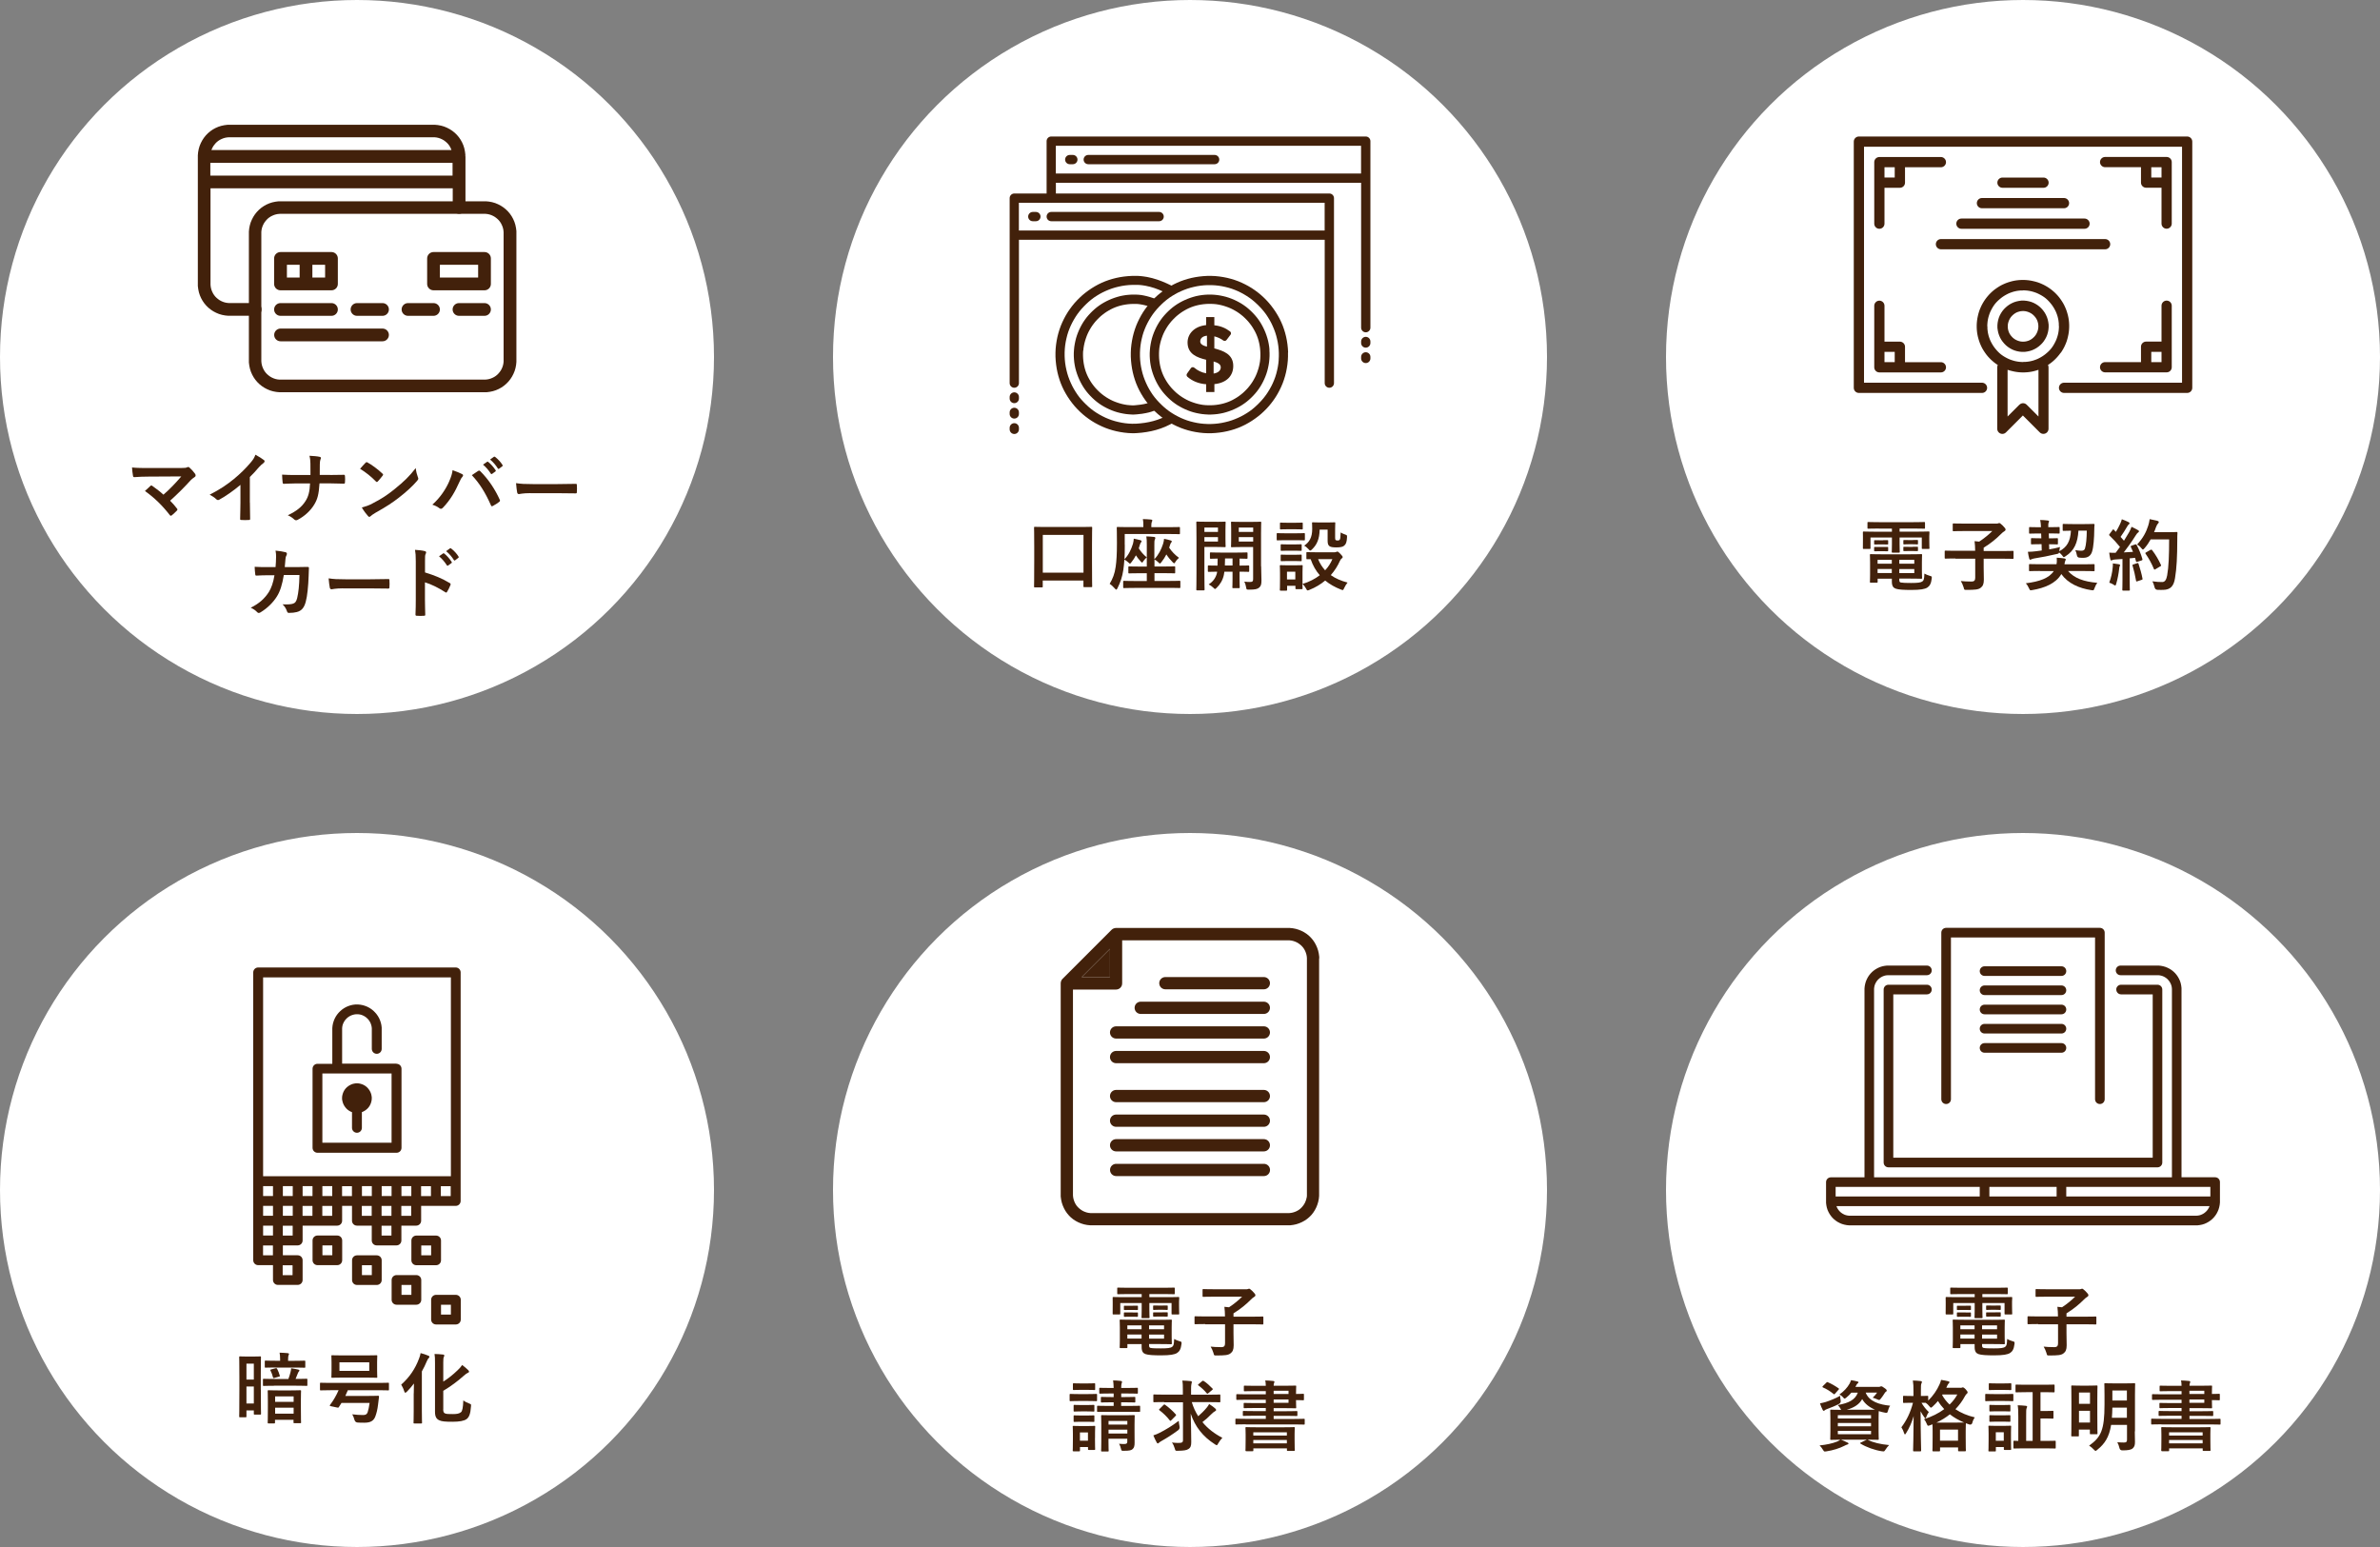 <?xml version="1.0" encoding="UTF-8"?><svg id="_レイヤー_1" xmlns="http://www.w3.org/2000/svg" viewBox="0 0 400 260"><rect x="0" y="0" width="400" height="260" fill="#808080" stroke="none"/><defs><style>.cls-1{fill:#fff;}.cls-2{fill:#42210b;}</style></defs><circle class="cls-1" cx="60" cy="60" r="60"/><path class="cls-2" d="m30.36,78.66c.75,0,.91-.04,1.08-.12.07-.04.13-.06.18-.06.08,0,.16.04.22.1.35.31.65.64.94,1.04.07.1.1.2.1.29,0,.11-.05.2-.17.27-.27.2-.46.31-.62.49-1.12,1.23-2.33,2.44-3.5,3.48.42.42.77.82,1.14,1.3.07.08.09.13.09.19s-.04.13-.12.21c-.26.26-.55.53-.84.77-.06.04-.12.06-.17.06s-.1-.04-.16-.12c-1.26-1.62-2.57-2.9-4.17-4.04.26-.25.7-.66.94-.87.05-.04.1-.06.14-.06.05,0,.1.04.18.09.68.49,1.3.95,1.85,1.46,1.09-.95,2.04-1.95,3-3.07l-5.47.03c-.75,0-1.72.03-2.42.09-.17,0-.21-.08-.23-.23-.08-.46-.13-.91-.16-1.39.88.09,1.94.09,2.83.09h5.33Z"/><path class="cls-2" d="m42,84.46c0,.9.01,1.66.04,2.71.01.17-.05.22-.2.22-.42.03-.88.03-1.3,0-.14,0-.2-.05-.18-.21.01-.94.05-1.78.05-2.66v-3.03c-1.14.96-2.54,1.95-3.58,2.5-.07.04-.13.05-.2.05-.1,0-.18-.04-.27-.13-.3-.3-.73-.56-1.12-.77,1.79-.92,2.9-1.68,4.1-2.66,1.03-.85,1.96-1.76,2.77-2.72.44-.52.61-.78.82-1.34.58.32,1.16.68,1.44.91.08.05.1.13.1.2,0,.1-.08.22-.18.29-.22.14-.43.34-.78.71-.51.61-.99,1.12-1.52,1.64v4.3Z"/><path class="cls-2" d="m55.47,79.83c.73,0,1.59-.01,2.26-.03.18-.01.23.01.25.23.03.32.03.69,0,1.01,0,.21-.05.25-.25.25-.47,0-1.46-.05-2.18-.05h-1.85c-.13,1.88-.33,2.63-.88,3.55-.61,1.03-1.65,1.98-2.77,2.56-.1.07-.2.09-.3.09s-.2-.04-.29-.13c-.33-.3-.64-.52-1.09-.71,1.47-.7,2.33-1.39,2.95-2.35.51-.78.73-1.62.79-3h-2.51c-.64,0-1.38.05-1.87.06-.17.01-.21-.05-.23-.25-.04-.26-.07-.81-.09-1.29.84.06,1.57.06,2.21.06h2.56c0-.65,0-1.35-.01-1.92-.01-.42-.03-.79-.16-1.31.65.03,1.31.08,1.73.18.14.04.2.09.2.18,0,.08-.04.17-.09.29-.05.12-.1.43-.1.79,0,.61,0,1.04-.01,1.78h1.74Z"/><path class="cls-2" d="m61.44,77.78c.05-.07.12-.11.18-.11.05,0,.1.03.17.07.66.35,1.74,1.14,2.48,1.85.08.08.12.13.12.18s-.03.1-.08.17c-.2.26-.62.78-.81.97-.06.06-.1.1-.16.1s-.1-.04-.17-.1c-.78-.81-1.72-1.55-2.65-2.12.29-.35.66-.75.91-1.01Zm1.13,6.85c1.59-.82,2.43-1.37,3.74-2.42,1.59-1.29,2.46-2.12,3.56-3.54.08.65.2,1.09.36,1.52.04.09.07.17.07.25,0,.12-.07.22-.21.39-.69.81-1.81,1.85-2.99,2.76-1.08.85-2.17,1.57-3.93,2.55-.58.35-.75.48-.87.6-.08.08-.16.13-.23.13-.07,0-.14-.05-.22-.14-.33-.36-.73-.9-1.04-1.44.66-.18,1.07-.3,1.75-.65Z"/><path class="cls-2" d="m75.48,80.94c.35-.79.55-1.46.58-1.92.66.23,1.25.47,1.61.66.12.05.16.13.16.21,0,.09-.05.18-.13.26-.14.14-.25.33-.46.79-.77,1.73-1.53,3.05-2.78,4.37-.12.13-.23.2-.36.2-.1,0-.2-.04-.3-.13-.26-.21-.68-.42-1.14-.56,1.37-1.21,2.3-2.69,2.82-3.88Zm4.86-1.77c.06-.05.13-.08.18-.08.07,0,.12.03.2.1,1.42,1.42,2.51,3.11,3.26,4.77.04.06.05.12.05.18,0,.08-.04.14-.13.21-.25.2-.66.47-1.08.69-.17.08-.26.05-.31-.12-.96-2.17-1.92-3.69-3.21-5.06.47-.31.82-.56,1.04-.7Zm1.52-1.56c.07-.05.12-.04.2.03.4.31.87.83,1.24,1.39.05.08.05.14-.04.21l-.55.4c-.09.06-.16.05-.22-.04-.39-.6-.81-1.09-1.31-1.51l.69-.48Zm1.16-.84c.08-.05.12-.04.2.03.48.36.95.88,1.23,1.34.05.08.07.16-.04.23l-.52.4c-.1.08-.17.04-.22-.04-.35-.56-.77-1.05-1.3-1.5l.65-.47Z"/><path class="cls-2" d="m89.13,82.88c-1.29,0-1.78.16-1.91.16-.16,0-.26-.08-.3-.27-.06-.3-.14-.91-.19-1.57.84.13,1.5.16,2.81.16h4.19c.99,0,1.99-.03,2.99-.04.19-.01.23.03.23.18.03.39.03.83,0,1.22,0,.16-.05.21-.23.2-.98-.01-1.94-.03-2.9-.03h-4.68Z"/><path class="cls-2" d="m46.31,95.33c.05-.64.08-1.05.09-1.76,0-.34-.01-.61-.09-1.03.69.07,1.27.16,1.69.27.17.05.22.16.22.27,0,.08-.03.17-.07.25-.12.2-.14.33-.17.61-.04.42-.05.73-.12,1.37h1.98c.6,0,1.21-.03,1.81-.03.21,0,.27.04.27.18,0,.17-.03.69-.05,1.38-.05,1.6-.23,3.41-.48,4.28-.26,1-.7,1.55-1.53,1.75-.3.08-.77.14-1.31.14-.16,0-.26-.09-.31-.26-.17-.48-.38-.83-.75-1.18.96.04,1.44-.01,1.77-.12.35-.12.52-.33.68-.91.23-.99.35-2.09.39-3.9h-2.63c-.26,1.57-.61,2.74-1.16,3.6-.6.97-1.56,1.95-2.76,2.68-.1.06-.21.1-.3.1-.08,0-.17-.04-.25-.13-.26-.29-.65-.56-1.09-.75,1.49-.75,2.35-1.57,3.05-2.65.4-.65.73-1.53.94-2.81h-1.17c-.64,0-1.26.03-1.87.06-.13.01-.18-.06-.19-.22-.05-.31-.08-.78-.1-1.26.82.05,1.4.05,2.16.05h1.37Z"/><path class="cls-2" d="m57.64,98.88c-1.29,0-1.78.16-1.91.16-.16,0-.26-.08-.3-.27-.07-.3-.14-.91-.2-1.57.84.13,1.5.16,2.81.16h4.19c.99,0,1.99-.03,2.99-.04.2-.01.23.03.23.18.03.39.03.83,0,1.22,0,.16-.05.21-.23.2-.97-.01-1.94-.03-2.9-.03h-4.68Z"/><path class="cls-2" d="m71.44,96.21c1.59.49,2.85,1,4.13,1.77.14.08.21.17.14.34-.17.43-.38.83-.56,1.13-.05.09-.1.14-.17.14-.04,0-.09-.01-.14-.06-1.2-.77-2.37-1.34-3.42-1.66v2.87c0,.84.03,1.61.05,2.55.01.16-.05.2-.23.2-.38.03-.78.03-1.16,0-.18,0-.25-.04-.25-.2.04-.96.05-1.73.05-2.56v-6.4c0-.97-.04-1.4-.13-1.92.6.04,1.25.1,1.62.21.18.04.25.12.25.22,0,.08-.04.18-.1.3-.09.17-.09.49-.09,1.22v1.86Zm3.03-3.2c.07-.05.12-.04.2.03.4.31.87.83,1.24,1.39.05.08.05.14-.04.21l-.55.4c-.09.07-.16.05-.22-.04-.39-.6-.81-1.09-1.31-1.51l.69-.48Zm1.16-.85c.08-.05.12-.04.2.03.48.36.95.88,1.23,1.34.05.08.07.16-.04.23l-.52.4c-.1.08-.17.04-.22-.04-.35-.56-.77-1.05-1.3-1.49l.65-.47Z"/><path class="cls-2" d="m78.21,26.28s0,0,0-.01v-.3s-.07-.54-.07-.54l-.11-.52-.16-.5-.21-.48-.25-.45-.29-.42-.33-.39-.37-.36-.4-.32-.43-.28-.46-.24-.48-.2-.51-.15-.53-.1-.51-.05h-.22s0,0-.01,0c0,0,0,0-.01,0h-34.29s0,0-.01,0c0,0,0,0-.01,0h-.3s-.54.07-.54.07l-.52.11-.5.16-.48.21-.45.25-.42.29-.39.33-.36.37-.32.4-.28.43-.24.46-.2.48-.15.51-.1.53-.05.51v.22s0,0,0,.01,0,0,0,.01v21.43s0,0,0,.01,0,0,0,.01v.3s.07.54.07.54l.11.52.16.5.21.48.25.45.29.42.33.39.37.36.4.32.43.28.46.24.48.2.51.15.53.1.51.05h.22s0,0,.01,0c0,0,0,0,.01,0h4.29c.59,0,1.07-.48,1.07-1.07s-.48-1.07-1.07-1.07h-4.48s-.35-.04-.35-.04l-.31-.07-.3-.1-.29-.13-.27-.15-.25-.18-.24-.2-.22-.22-.19-.24-.17-.26-.14-.28-.12-.29-.09-.3-.06-.31-.03-.33v-.11s0,0,0,0v-16.07h40.71v3.21c0,.59.48,1.07,1.07,1.07s1.07-.48,1.07-1.07v-8.57s0,0,0-.01Zm-42.52-1.43l.15-.27.18-.25.2-.24.22-.22.24-.19.26-.17.28-.14.29-.12.3-.09.31-.06.33-.03h.11s0,0,0,0h34.48s.35.04.35.04l.31.07.3.1.29.13.27.15.25.18.24.2.22.22.19.24.17.26.14.28.11.28h-40.35l.03-.08.13-.29Zm-.34,4.66v-2.14h40.71v2.14h-40.71Z"/><path class="cls-2" d="m86.79,39.15s0,0,0-.01,0,0,0-.01v-.3s-.07-.54-.07-.54l-.11-.52-.16-.5-.21-.48-.25-.45-.29-.42-.33-.39-.37-.36-.4-.32-.43-.28-.46-.24-.48-.2-.51-.15-.53-.1-.51-.05h-.22s0,0-.01,0c0,0,0,0-.01,0h-34.29s0,0-.01,0c0,0,0,0-.01,0h-.3s-.54.07-.54.07l-.52.11-.5.16-.48.21-.45.25-.42.29-.39.33-.36.37-.32.4-.28.43-.24.46-.2.48-.15.51-.1.52-.05.51v.22s0,0,0,.01,0,0,0,.01v21.43s0,0,0,.01,0,0,0,.01v.3s.07.54.07.54l.11.52.16.5.21.48.25.45.29.42.33.39.37.36.4.32.43.28.46.24.48.2.51.15.53.1.51.05h.22s0,0,.01,0c0,0,0,0,.01,0h34.29s0,0,.01,0c0,0,0,0,.01,0h.3s.54-.07.54-.07l.52-.11.5-.16.48-.21.45-.25.42-.29.39-.33.36-.37.32-.4.28-.43.24-.46.2-.48.15-.51.1-.52.05-.51v-.22s0,0,0-.01,0,0,0-.01v-21.43Zm-2.19,21.97l-.07.31-.1.3-.13.29-.15.27-.18.25-.2.24-.22.22-.24.19-.26.17-.28.14-.29.12-.3.09-.31.06-.33.03h-.11s0,0,0,0h-34.48s-.35-.04-.35-.04l-.31-.07-.3-.1-.29-.13-.27-.15-.25-.18-.24-.2-.22-.22-.19-.24-.17-.26-.14-.28-.12-.29-.09-.3-.06-.31-.03-.33v-.11s0,0,0,0v-21.62s.04-.35.04-.35l.07-.31.1-.3.13-.29.15-.27.18-.25.2-.24.22-.22.24-.19.26-.17.28-.14.29-.12.3-.09.31-.06.33-.03h.11s0,0,0,0h34.48s.35.04.35.04l.31.07.3.1.29.13.27.15.25.18.24.2.22.22.19.24.17.26.14.28.12.29.09.3.06.31.03.33v.11s0,0,0,0v21.62s-.04.35-.04.35Z"/><path class="cls-2" d="m47.14,53.08h8.57c.59,0,1.07-.48,1.07-1.07s-.48-1.07-1.07-1.07h-8.57c-.59,0-1.07.48-1.07,1.07s.48,1.07,1.07,1.07Z"/><path class="cls-2" d="m64.29,50.94h-4.29c-.59,0-1.07.48-1.07,1.07s.48,1.07,1.07,1.07h4.29c.59,0,1.07-.48,1.07-1.07s-.48-1.07-1.07-1.07Z"/><path class="cls-2" d="m81.43,50.94h-4.29c-.59,0-1.07.48-1.07,1.07s.48,1.07,1.07,1.07h4.29c.59,0,1.07-.48,1.07-1.07s-.48-1.07-1.07-1.07Z"/><path class="cls-2" d="m64.29,55.22h-17.14c-.59,0-1.07.48-1.07,1.07s.48,1.07,1.07,1.07h17.14c.59,0,1.07-.48,1.07-1.07s-.48-1.07-1.07-1.07Z"/><path class="cls-2" d="m72.86,50.94h-4.29c-.59,0-1.07.48-1.07,1.07s.48,1.07,1.07,1.07h4.29c.59,0,1.07-.48,1.07-1.07s-.48-1.07-1.07-1.07Z"/><path class="cls-2" d="m47.14,48.79h8.57c.59,0,1.07-.48,1.07-1.07v-4.29c0-.59-.48-1.07-1.07-1.07h-8.57c-.59,0-1.07.48-1.07,1.07v4.29c0,.59.48,1.07,1.07,1.07Zm5.36-4.29h2.14v2.14h-2.14v-2.14Zm-2.14,2.14h-2.14v-2.14h2.14v2.14Z"/><path class="cls-2" d="m81.43,42.36h-8.57c-.59,0-1.07.48-1.07,1.07v4.29c0,.59.48,1.07,1.07,1.07h8.57c.59,0,1.07-.48,1.07-1.07v-4.29c0-.59-.48-1.07-1.07-1.07Zm-1.07,2.14v2.14h-6.43v-2.14h6.43Z"/><circle class="cls-1" cx="200" cy="60" r="60"/><path class="cls-2" d="m173.93,98.72c-.13,0-.14-.01-.14-.14,0-.09.03-.77.03-4.28v-2.4c0-2.41-.03-3.12-.03-3.2,0-.14.01-.16.14-.16.09,0,.53.03,1.79.03h5.9c1.26,0,1.7-.03,1.78-.03.14,0,.16.01.16.16,0,.08-.03.78-.03,2.86v2.74c0,3.47.03,4.16.03,4.24,0,.13-.01.14-.16.14h-1.17c-.13,0-.14-.01-.14-.14v-.97h-6.84v1.01c0,.13-.01.14-.16.14h-1.17Zm1.33-2.48h6.84v-6.34h-6.84v6.34Z"/><path class="cls-2" d="m189.04,91.56c0,.95-.01,1.74-.05,2.43.73-.78,1.1-1.59,1.42-2.59.08-.25.12-.59.14-.87.35.08.79.16,1.09.25.16.05.22.1.22.18s-.04.13-.08.18c-.08.09-.13.19-.21.44-.06.21-.12.4-.18.58.34.53.75,1.04,1.34,1.51-.17.17-.4.38-.55.61-.1.18-.17.27-.23.27s-.14-.08-.26-.22c-.34-.36-.58-.68-.78-1-.2.39-.44.77-.73,1.13-.14.19-.21.27-.27.27-.05,0-.1-.05-.17-.12-.21-.21-.57-.46-.77-.56-.04.65-.1,1.21-.18,1.76-.18,1.16-.48,2.05-.97,3.03-.09.17-.14.26-.21.26s-.14-.08-.26-.21c-.27-.31-.61-.62-.85-.77.51-.85.85-1.7,1.01-2.87.14-.99.21-2.13.21-3.97,0-1.73-.03-2.51-.03-2.59,0-.12.01-.13.14-.13.08,0,.51.03,1.74.03h2.59v-.3c0-.39-.01-.73-.08-1.05.51.01.95.04,1.38.08.13.01.21.08.21.13,0,.09-.04.16-.08.25-.05.11-.09.29-.09.57v.33h2.95c1.23,0,1.65-.03,1.73-.03.12,0,.13.01.13.13v.94c0,.13-.01.14-.13.14-.08,0-.49-.03-1.73-.03h-7.42v1.79Zm1.65,7.25c-1.27,0-1.7.03-1.78.03-.13,0-.14-.01-.14-.16v-.92c0-.13.01-.14.14-.14.08,0,.51.03,1.78.03h2.05v-1.31h-1.17c-1.25,0-1.69.03-1.77.03-.14,0-.16-.01-.16-.16v-.88c0-.13.01-.14.16-.14.08,0,.52.03,1.77.03h1.17v-3.65c0-.64-.01-1-.08-1.42.48.01.86.04,1.3.09.13.01.21.08.21.16,0,.09-.03.2-.08.29-.08.16-.08.38-.08.91v2.39c.75-.81,1.14-1.61,1.47-2.6.09-.3.14-.57.16-.83.34.06.78.16,1.08.26.14.04.22.1.22.17,0,.08-.04.13-.09.18-.08.09-.13.17-.21.44l-.14.44c.42.62.95,1.2,1.65,1.7-.19.16-.44.42-.58.66-.1.17-.17.26-.23.26s-.14-.07-.27-.2c-.39-.39-.75-.83-1.04-1.29-.23.46-.51.88-.83,1.29-.12.16-.18.23-.25.23-.08,0-.16-.08-.3-.22-.18-.18-.44-.37-.62-.44v1.17h1.57c1.25,0,1.68-.03,1.75-.03.14,0,.16.01.16.14v.88c0,.14-.01.16-.16.16-.08,0-.51-.03-1.75-.03h-1.57v1.31h2.43c1.26,0,1.7-.03,1.78-.03.13,0,.14.01.14.14v.92c0,.14-.01.16-.14.16-.08,0-.52-.03-1.78-.03h-5.76Z"/><path class="cls-2" d="m204.55,87.7c.86,0,1.24-.03,1.31-.03.12,0,.13.01.13.14,0,.09-.03.46-.03,1.25v1.53c0,.79.03,1.16.03,1.23,0,.13-.01.14-.13.14-.08,0-.46-.03-1.31-.03h-2.13v4.34c0,1.82.03,2.72.03,2.81,0,.13-.01.14-.14.14h-1.11c-.13,0-.14-.01-.14-.14,0-.09.03-.99.03-2.81v-5.64c0-1.82-.03-2.74-.03-2.83,0-.13.01-.14.14-.14.09,0,.59.03,1.55.03h1.81Zm-2.13.96v.74h2.28v-.74h-2.28Zm2.28,1.61h-2.28v.75h2.28v-.75Zm1.08,5.8c-.03.21-.05.39-.09.56-.18.84-.61,1.59-1.23,2.18-.13.12-.2.18-.25.18-.08,0-.14-.08-.3-.23-.21-.21-.52-.42-.77-.54.71-.46,1.18-1.07,1.39-1.91l.03-.23c-.99.01-1.35.03-1.42.03-.13,0-.14-.01-.14-.16v-.78c0-.13.01-.14.14-.14.07,0,.44.03,1.48.03.01-.32.03-.73.03-1.18-.78.01-1.08.03-1.14.03-.14,0-.16-.01-.16-.14v-.79c0-.13.01-.14.16-.14.08,0,.47.03,1.62.03h2.78c1.16,0,1.55-.03,1.62-.03.13,0,.14.01.14.14v.79c0,.13-.01.14-.14.14-.07,0-.39-.01-1.2-.03v1.18c1.03,0,1.42-.03,1.48-.03.13,0,.14.01.14.14v.78c0,.14-.01.16-.14.16-.07,0-.46-.03-1.48-.03v1.21c0,.9.03,1.33.03,1.4,0,.14-.01.16-.14.16h-.96c-.13,0-.14-.01-.14-.16,0-.08.03-.51.03-1.4v-1.21h-1.37Zm1.37-1.03v-1.18h-1.26c0,.44-.01.84-.03,1.18h1.29Zm4.81.13c0,.91.05,1.74.05,2.38s-.08.94-.38,1.2c-.3.26-.68.35-1.72.35-.4,0-.42,0-.48-.4-.06-.39-.17-.69-.3-.95.36.05.66.06.95.06.43,0,.53-.12.53-.51v-5.36h-2.13c-1.01,0-1.35.03-1.43.03-.14,0-.16-.01-.16-.14,0-.08.03-.36.03-1.13v-1.74c0-.75-.03-1.05-.03-1.14,0-.13.01-.14.16-.14.08,0,.42.03,1.43.03h1.91c1.01,0,1.37-.03,1.44-.03.13,0,.14.01.14.14,0,.09-.03.64-.03,1.78v5.58Zm-3.76-6.51v.74h2.42v-.74h-2.42Zm2.42,1.61h-2.42v.75h2.42v-.75Z"/><path class="cls-2" d="m217.78,89.63c.99,0,1.31-.03,1.39-.03.13,0,.14.01.14.14v.92c0,.14-.01.16-.14.16-.08,0-.4-.03-1.39-.03h-1.69c-.99,0-1.31.03-1.38.03-.13,0-.14-.01-.14-.16v-.92c0-.13.01-.14.14-.14.07,0,.39.03,1.38.03h1.69Zm6.5,3.19c.14,0,.22-.03.29-.05.05-.03.12-.07.2-.07.09,0,.25.12.49.37.3.31.4.46.4.54,0,.12-.04.17-.14.23-.1.06-.21.18-.31.4-.38.86-.9,1.68-1.55,2.42.78.55,1.72.96,2.82,1.25-.21.26-.42.59-.56.91-.12.25-.16.35-.26.35-.06,0-.16-.04-.3-.09-.99-.39-1.88-.88-2.64-1.51-.74.62-1.62,1.16-2.65,1.57-.14.06-.23.09-.3.09-.1,0-.16-.09-.27-.32-.16-.29-.35-.56-.61-.77.01.52.03.69.03.74,0,.13-.01.14-.14.14h-.92c-.13,0-.14-.01-.14-.14v-.43h-1.4v.68c0,.13-.01.14-.14.14h-.92c-.14,0-.16-.01-.16-.14,0-.09.03-.39.03-1.96v-.83c0-.82-.03-1.13-.03-1.22,0-.13.01-.14.16-.14.08,0,.35.03,1.18.03h1.16c.84,0,1.1-.03,1.2-.03.13,0,.14.01.14.14,0,.08-.03.39-.03,1v2.02c1.14-.34,2.12-.86,2.9-1.46-.65-.75-1.17-1.64-1.53-2.7-.38,0-.55.01-.58.01-.13,0-.14-.01-.14-.16v-.91c0-.12.01-.13.14-.13.08,0,.46.03,1.59.03h3.03Zm-6.66-4.96c.84,0,1.09-.03,1.17-.03.14,0,.16.01.16.14v.87c0,.13-.01.14-.16.14-.08,0-.33-.03-1.17-.03h-1.18c-.85,0-1.11.03-1.18.03-.13,0-.14-.01-.14-.14v-.87c0-.13.01-.14.14-.14.08,0,.34.03,1.18.03h1.18Zm-.1,3.64c.79,0,1.03-.03,1.09-.03.14,0,.16.01.16.13v.84c0,.13-.01.14-.16.14-.07,0-.3-.03-1.09-.03h-1.03c-.79,0-1.03.03-1.11.03-.13,0-.14-.01-.14-.14v-.84c0-.12.01-.13.14-.13.08,0,.31.03,1.11.03h1.03Zm0,1.74c.79,0,1.03-.03,1.09-.03.14,0,.16.01.16.14v.83c0,.13-.01.14-.16.14-.07,0-.3-.03-1.09-.03h-1.03c-.79,0-1.03.03-1.11.03-.13,0-.14-.01-.14-.14v-.83c0-.13.01-.14.14-.14.08,0,.31.03,1.11.03h1.03Zm-1.22,2.85v1.3h1.4v-1.3h-1.4Zm5.49-7.09c-.03,1.64-.49,2.57-1.27,3.32-.14.14-.23.21-.31.21s-.17-.08-.31-.25c-.19-.22-.48-.46-.71-.57.87-.6,1.35-1.37,1.35-2.83,0-.59-.03-.88-.03-.96,0-.13.01-.14.16-.14.08,0,.31.03,1.14.03h1.3c.83,0,1.09-.03,1.17-.03.13,0,.14.01.14.14,0,.08-.03.39-.03,1.05v1.35c0,.21.01.36.09.44.06.06.16.08.36.08.18,0,.27-.06.35-.18.08-.13.1-.44.13-1.17.21.13.52.27.77.35.32.11.31.13.3.47-.04.78-.17,1.14-.47,1.39-.22.21-.64.3-1.33.3-.53,0-.9-.05-1.11-.18-.26-.17-.35-.46-.35-.9v-1.91h-1.35Zm-.26,4.97c.3.73.69,1.35,1.18,1.88.55-.58.95-1.23,1.22-1.88h-2.41Z"/><path class="cls-2" d="m223.41,32.52h-52.94c-.43,0-.78.35-.78.78v31.09c0,.43.35.78.78.78s.78-.35.78-.78v-24.09h51.39v24.09c0,.43.35.78.78.78s.78-.35.78-.78v-31.09c0-.43-.35-.78-.78-.78Zm-.78,6.22h-51.39v-4.66h51.39v4.66Z"/><path class="cls-2" d="m173.58,37.18h.52c.43,0,.78-.35.78-.78s-.35-.78-.78-.78h-.52c-.43,0-.78.35-.78.78s.35.78.78.78Z"/><path class="cls-2" d="m176.68,37.18h18.13c.43,0,.78-.35.78-.78s-.35-.78-.78-.78h-18.13c-.43,0-.78.35-.78.78s.35.78.78.78Z"/><path class="cls-2" d="m229.53,22.94h-52.85c-.43,0-.78.35-.78.78v9.59c0,.43.35.78.78.78s.78-.35.78-.78v-2.59h51.3v24.35c0,.43.35.78.78.78s.78-.35.78-.78v-31.35c0-.43-.35-.78-.78-.78Zm-.78,6.22h-51.3v-4.66h51.3v4.66Z"/><path class="cls-2" d="m179.79,27.6h.52c.43,0,.78-.35.78-.78s-.35-.78-.78-.78h-.52c-.43,0-.78.35-.78.78s.35.78.78.78Z"/><path class="cls-2" d="m182.12,26.82c0,.43.35.78.78.78h21.24c.43,0,.78-.35.78-.78s-.35-.78-.78-.78h-21.24c-.43,0-.78.35-.78.78Z"/><path class="cls-2" d="m228.76,57.39v.26c0,.43.35.78.78.78s.78-.35.78-.78v-.26c0-.43-.35-.78-.78-.78s-.78.35-.78.78Z"/><path class="cls-2" d="m228.76,59.98v.26c0,.43.35.78.78.78s.78-.35.78-.78v-.26c0-.43-.35-.78-.78-.78s-.78.35-.78.78Z"/><path class="cls-2" d="m169.69,66.72v.26c0,.43.35.78.78.78s.78-.35.78-.78v-.26c0-.43-.35-.78-.78-.78s-.78.35-.78.78Z"/><path class="cls-2" d="m169.69,69.31v.26c0,.43.35.78.78.78s.78-.35.78-.78v-.26c0-.43-.35-.78-.78-.78s-.78.35-.78.78Z"/><path class="cls-2" d="m169.69,71.9v.26c0,.43.35.78.78.78s.78-.35.78-.78v-.26c0-.43-.35-.78-.78-.78s-.78.35-.78.78Z"/><path class="cls-2" d="m182.07,58.92l.04-.43.07-.42.09-.42.11-.41.13-.4.14-.39.16-.38.18-.37.2-.36.21-.35.23-.34.25-.33.26-.32.28-.3.29-.29.3-.28.32-.26.33-.25.34-.23.35-.21.36-.2.37-.18.38-.16.39-.14.4-.12.41-.1.42-.08.42-.06.43-.04.44-.02h.21s0,0,0,0h.23s.41.01.41.01l.39.05.4.07.4.09.41.11.62.2.41.14c.41.14.85-.08.99-.48.14-.41-.08-.85-.48-.99l-.45-.15-.68-.22-.47-.13-.48-.11-.49-.09-.51-.05-.5-.02h-.23s0,0,0,0h-.27s-.52.03-.52.03l-.51.05-.5.08-.49.1-.48.13-.47.15-.46.17-.45.19-.44.21-.43.23-.42.25-.4.27-.39.29-.37.31-.36.33-.34.34-.33.36-.31.37-.29.39-.27.4-.25.42-.23.43-.21.44-.19.45-.17.46-.15.48-.12.48-.1.49-.08.5-.05.51-.03.51v.24s0,.01,0,.02v.27s.03.52.03.52l.05.51.08.5.1.49.13.48.15.47.17.46.19.45.21.44.23.43.25.42.27.4.29.39.31.37.33.36.34.34.36.33.37.31.39.29.4.27.42.25.43.23.44.21.45.19.46.17.48.15.48.12.49.1.5.08.51.05.51.03h.24s.02,0,.03,0c.01,0,.02,0,.03,0l.46-.03.9-.1.67-.12.45-.1.45-.13.44-.15.2-.08c.4-.15.6-.6.45-1-.15-.4-.6-.6-1-.45l-.2.08-.38.13-.37.1-.38.09-.59.1-.81.09-.36.03h-.21s-.45-.03-.45-.03l-.43-.04-.42-.07-.42-.09-.41-.11-.4-.13-.39-.14-.38-.16-.37-.18-.36-.2-.35-.21-.34-.23-.33-.25-.32-.26-.3-.28-.29-.29-.28-.3-.26-.32-.25-.33-.23-.34-.21-.35-.2-.36-.18-.37-.16-.38-.14-.39-.12-.4-.1-.41-.08-.42-.06-.42-.04-.43-.02-.44v-.2s0-.23,0-.23l.02-.45Z"/><path class="cls-2" d="m197.6,49.25c.2-.38.05-.85-.33-1.05l-.39-.2-.78-.37-.8-.34-.82-.3-.84-.25-.85-.19-.65-.1-.44-.05-.45-.03h-.44s-.21,0-.21,0h0-.35s-.68.04-.68.04l-.67.07-.66.1-.64.13-.63.16-.62.19-.61.22-.59.25-.58.28-.56.31-.54.33-.53.36-.51.38-.49.4-.47.43-.45.45-.43.47-.4.49-.38.51-.36.53-.33.55-.3.56-.28.58-.25.59-.22.61-.19.62-.16.63-.13.65-.1.66-.07.67-.03.67v.32s0,.01,0,.02v.35s.04.68.04.68l.07.67.1.66.13.64.16.63.19.62.22.61.25.59.28.58.31.56.33.54.36.53.38.51.4.49.43.47.45.45.47.43.49.4.51.38.53.36.55.33.56.3.58.28.59.25.61.22.62.19.63.16.65.13.66.1.67.07.67.03h.32s.01,0,.02,0c0,0,.01,0,.02,0l.42-.02.82-.07.81-.11.81-.15.8-.2.79-.25.77-.3.74-.35.35-.18c.38-.2.53-.67.33-1.05-.2-.38-.67-.53-1.05-.33l-.35.18-.67.31-.68.26-.69.21-.71.17-.72.13-.73.09-.74.06h-.34s-.3.01-.3.01l-.61-.03-.59-.06-.58-.09-.57-.12-.56-.14-.55-.17-.54-.2-.52-.22-.51-.25-.5-.27-.48-.29-.46-.31-.45-.34-.43-.36-.41-.38-.4-.4-.38-.41-.36-.43-.33-.45-.31-.47-.29-.48-.27-.5-.24-.51-.22-.52-.2-.54-.17-.55-.14-.56-.12-.57-.09-.58-.06-.59-.03-.6v-.28s0-.31,0-.31l.03-.61.06-.59.09-.58.12-.57.14-.56.17-.55.2-.53.22-.52.25-.51.27-.49.29-.48.31-.46.34-.45.36-.43.38-.41.4-.4.41-.38.43-.36.45-.34.47-.31.48-.29.5-.27.51-.24.52-.22.54-.2.55-.17.56-.14.57-.12.58-.09.59-.06.6-.03h.29s0,0,0,0h.21s.39,0,.39,0l.38.02.38.04.57.09.75.17.74.22.73.27.72.31.72.34.35.18c.38.2.85.05,1.05-.33Z"/><path class="cls-2" d="m213.36,58.8l-.05-.51-.08-.5-.1-.49-.13-.48-.15-.47-.17-.46-.19-.45-.21-.44-.23-.43-.25-.42-.27-.4-.29-.39-.31-.37-.33-.36-.34-.34-.36-.33-.37-.31-.39-.29-.4-.27-.42-.25-.43-.23-.44-.21-.45-.19-.46-.17-.48-.15-.48-.12-.49-.1-.5-.08-.51-.05-.51-.03h-.24s-.01,0-.02,0h-.27s-.52.03-.52.03l-.51.05-.5.08-.49.1-.48.13-.47.15-.46.17-.45.19-.44.21-.43.23-.42.25-.4.27-.39.29-.37.31-.36.33-.34.34-.33.36-.31.37-.29.39-.27.4-.25.42-.23.43-.21.44-.19.45-.17.46-.15.48-.12.48-.1.49-.08.5-.05.51-.03.51v.24s0,.01,0,.02v.27s.03.52.03.52l.05.51.08.5.1.49.13.48.15.47.17.46.19.45.21.44.23.43.25.42.27.4.29.39.31.37.33.36.34.34.36.33.37.31.39.29.4.27.42.25.43.23.44.21.45.19.46.17.48.15.48.12.49.1.5.08.51.05.51.03h.24s0,0,0,0,0,0,0,0h.27s.52-.03.52-.03l.51-.05.5-.08.49-.1.48-.13.47-.15.46-.17.45-.19.44-.21.43-.23.42-.25.4-.27.39-.29.37-.31.36-.33.34-.34.33-.36.31-.37.29-.39.27-.4.25-.42.23-.43.21-.44.19-.45.17-.46.15-.48.12-.48.1-.49.08-.5.05-.51.03-.51v-.24s0-.01,0-.02v-.27s-.03-.52-.03-.52Zm-1.55,1.47l-.04.43-.07.42-.09.42-.11.41-.13.4-.14.39-.16.38-.18.37-.2.36-.21.35-.23.34-.25.33-.26.32-.28.3-.29.29-.3.28-.32.26-.33.25-.34.23-.35.21-.36.2-.37.18-.38.16-.39.14-.4.12-.41.1-.42.08-.42.06-.43.04-.44.02h-.2s-.23,0-.23,0l-.45-.02-.43-.04-.42-.07-.42-.09-.41-.11-.4-.13-.39-.14-.38-.16-.37-.18-.36-.2-.35-.21-.34-.23-.33-.25-.32-.26-.3-.28-.29-.29-.28-.3-.26-.32-.25-.33-.23-.34-.21-.35-.2-.36-.18-.37-.16-.38-.14-.39-.12-.4-.1-.41-.08-.42-.06-.42-.04-.43-.02-.44v-.2s0-.23,0-.23l.02-.45.04-.43.07-.42.09-.42.11-.41.13-.4.14-.39.16-.38.18-.37.2-.36.21-.35.23-.34.25-.33.26-.32.28-.3.29-.29.3-.28.32-.26.33-.25.34-.23.35-.21.36-.2.37-.18.38-.16.39-.14.4-.12.41-.1.42-.08.42-.06.43-.04.44-.02h.2s.23,0,.23,0l.45.02.43.04.42.07.42.09.41.11.4.13.39.14.38.16.37.18.36.2.35.21.34.23.33.25.32.26.3.28.29.29.28.3.26.32.25.33.23.34.21.35.2.36.18.37.16.38.14.39.12.4.1.41.08.42.06.42.04.43.02.44v.2s0,.23,0,.23l-.02.45Z"/><path class="cls-2" d="m216.49,59.23l-.04-.68-.07-.67-.1-.66-.13-.64-.16-.63-.19-.62-.22-.61-.25-.59-.28-.58-.31-.56-.33-.54-.36-.53-.38-.51-.4-.49-.43-.47-.45-.45-.47-.43-.49-.4-.51-.38-.53-.36-.55-.33-.56-.3-.58-.28-.59-.25-.61-.22-.62-.19-.63-.16-.65-.13-.66-.1-.67-.07-.67-.03h-.32s-.01,0-.02,0h-.35s-.67.04-.67.04l-.67.07-.66.1-.65.13-.63.16-.62.19-.61.22-.59.25-.58.28-.56.31-.54.33-.53.36-.51.38-.49.4-.47.43-.45.45-.43.47-.4.49-.38.51-.36.53-.33.55-.3.56-.28.58-.25.59-.22.61-.19.62-.16.63-.13.65-.1.66-.07.67-.03.67v.32s0,.01,0,.02v.35s.04.68.04.68l.07.67.1.66.13.64.16.63.19.62.22.61.25.59.28.58.31.56.33.54.36.53.38.51.4.49.43.47.45.45.47.43.49.4.51.38.53.36.55.33.56.3.58.28.59.25.61.22.62.19.63.16.65.13.66.1.67.07.67.03h.32s0,0,0,0,0,0,0,0h.35s.67-.04.67-.04l.67-.07.66-.1.65-.13.63-.16.62-.19.61-.22.59-.25.58-.28.56-.31.54-.33.53-.36.51-.38.49-.4.47-.43.45-.45.43-.47.4-.49.38-.51.36-.53.33-.55.3-.56.28-.58.25-.59.22-.61.19-.62.16-.63.13-.65.1-.66.07-.67.03-.67v-.32s0-.01,0-.02v-.35Zm-1.58,1.28l-.06.59-.09.58-.12.57-.14.56-.17.55-.2.53-.22.52-.25.51-.27.49-.29.48-.31.46-.34.45-.36.43-.38.41-.4.4-.41.38-.43.36-.45.34-.47.31-.48.29-.5.27-.51.24-.52.22-.54.2-.55.17-.56.14-.57.12-.58.09-.59.06-.6.03h-.28s-.31,0-.31,0l-.61-.03-.59-.06-.58-.09-.57-.12-.56-.14-.55-.17-.53-.2-.52-.22-.51-.25-.5-.27-.48-.29-.46-.31-.45-.34-.43-.36-.41-.38-.4-.4-.38-.41-.36-.43-.34-.45-.31-.47-.29-.48-.27-.5-.24-.51-.22-.52-.2-.54-.17-.55-.14-.56-.12-.57-.09-.58-.06-.59-.03-.6v-.28s0-.31,0-.31l.03-.61.06-.59.09-.58.12-.57.14-.56.17-.55.2-.53.22-.52.25-.51.27-.49.29-.48.31-.46.34-.45.36-.43.38-.41.4-.4.41-.38.43-.36.45-.34.47-.31.48-.29.5-.27.51-.24.52-.22.54-.2.55-.17.56-.14.57-.12.58-.09.59-.06.6-.03h.28s.31,0,.31,0l.61.03.59.06.58.09.57.12.56.14.55.17.53.2.52.22.51.25.49.27.48.29.46.31.45.34.43.36.41.38.4.4.38.41.36.43.34.45.31.47.29.48.27.5.24.51.22.52.2.54.17.55.14.56.12.57.09.58.06.59.03.6v.28s0,.31,0,.31l-.03.61Z"/><path class="cls-2" d="m204.1,64.57v1.32h-1.38v-1.31c-1.36-.1-2.39-.59-3.16-1.26-.15-.13-.18-.36-.06-.53l.65-.92c.06-.09.16-.15.27-.16.11-.01.22.02.3.09.52.44,1.19.8,1.99.94v-2.28c-1.49-.36-3.12-.94-3.12-2.9,0-1.48,1.17-2.73,3.12-2.92v-1.35h1.38v1.38c1.03.1,1.91.47,2.65,1.04.17.13.2.38.07.55l-.67.88c-.13.17-.38.21-.55.08-.45-.34-.97-.56-1.5-.69v2.03c1.51.39,3.18.97,3.18,2.94,0,1.6-1.04,2.84-3.18,3.06Zm-1.25-6.31v-1.84c-.74.07-1.13.45-1.13.97,0,.45.46.7,1.13.87Zm2.32,3.48c0-.54-.51-.78-1.2-.99v2.03c.83-.12,1.2-.57,1.2-1.04Z"/><circle class="cls-1" cx="340" cy="60" r="60"/><path class="cls-2" d="m315.79,88.83c-1.26,0-1.69.03-1.77.03-.14,0-.16-.01-.16-.14v-.85c0-.13.01-.14.16-.14.08,0,.51.03,1.77.03h5.82c1.27,0,1.7-.03,1.78-.03.13,0,.14.01.14.14v.85c0,.13-.01.14-.14.14-.08,0-.51-.03-1.78-.03h-2.35v.52h3.18c1.2,0,1.61-.03,1.7-.03.13,0,.14.01.14.14,0,.08-.03.31-.03.65v.68c0,1.04.03,1.25.03,1.33,0,.13-.01.14-.14.14h-1.01c-.13,0-.14-.01-.14-.14v-1.78h-3.73v1.11c0,.86.03,1.22.03,1.3,0,.12-.01.13-.14.13h-1.07c-.13,0-.14-.01-.14-.13,0-.08.03-.47.03-1.3v-1.11h-3.6v1.78c0,.13-.01.14-.14.14h-1.01c-.12,0-.13-.01-.13-.14,0-.09.01-.29.01-1.33v-.57c0-.44-.01-.68-.01-.75,0-.13.01-.14.13-.14.09,0,.51.03,1.7.03h3.05v-.52h-2.17Zm5.07,4.33c1.31,0,1.95-.03,2.04-.03.13,0,.14.01.14.16,0,.08-.03.34-.03,1.18v1.48c0,.75.03,1.11.03,1.18,0,.13-.01.14-.14.14-.09,0-.73-.03-2.04-.03h-1.65v.2c0,.35.08.4.25.46.34.06.88.08,1.73.08,1.13,0,1.65-.07,1.91-.27.21-.17.29-.31.33-1.31.23.13.58.29.92.38.34.09.34.1.31.46-.1.84-.34,1.25-.74,1.51-.42.26-1.14.4-2.7.4-1.26,0-2.14-.05-2.6-.21-.4-.14-.66-.42-.66-1.2v-.48h-2.39v.53c0,.13-.01.14-.14.14h-1.03c-.12,0-.13-.01-.13-.14,0-.09.03-.4.03-1.2v-2.09c0-.78-.03-1.13-.03-1.21,0-.14.01-.16.13-.16.09,0,.72.03,1.95.03h4.52Zm-4.39-2.37c.52,0,.65-.01.73-.01.13,0,.14.01.14.12v.52c0,.08-.01.09-.14.09-.08,0-.21-.01-.73-.01h-.62c-.52,0-.65.01-.73.01-.13,0-.14-.01-.14-.1v-.52c0-.09.01-.1.14-.1.08,0,.21.01.73.01h.62Zm0,1.14c.52,0,.65-.01.73-.01.13,0,.14.01.14.12v.49c0,.1-.01.12-.14.12-.08,0-.21-.01-.73-.01h-.62c-.52,0-.65.01-.73.01-.13,0-.14-.01-.14-.12v-.51c0-.09.01-.1.14-.1.08,0,.21.01.73.01h.62Zm1.48,2.81v-.65h-2.39v.65h2.39Zm0,1.57v-.68h-2.39v.68h2.39Zm1.26-2.22v.65h2.52v-.65h-2.52Zm2.52,1.55h-2.52v.68h2.52v-.68Zm-.29-4.88c.56,0,.69-.01.77-.01.13,0,.14.01.14.12v.51c0,.11-.01.12-.14.12-.08,0-.21-.03-.77-.03h-.64c-.56,0-.69.03-.77.03-.13,0-.14-.01-.14-.13v-.51c0-.09.01-.1.14-.1.08,0,.21.01.77.01h.64Zm0,1.14c.56,0,.69-.01.77-.01.13,0,.14.01.14.12v.51c0,.09-.01.1-.14.1-.08,0-.21-.01-.77-.01h-.64c-.56,0-.69.01-.77.01-.13,0-.14-.01-.14-.1v-.52c0-.09.01-.1.14-.1.08,0,.21.01.77.01h.64Z"/><path class="cls-2" d="m328.62,93.86c-1.16,0-1.56.03-1.64.03-.13,0-.14-.01-.14-.14v-1.07c0-.13.01-.14.14-.14.08,0,.48.03,1.64.03h3.34c-.01-.6-.03-1.05-.1-1.62.25.03.52.04.78.08.83-.55,1.59-1.17,2.2-1.78h-4.72c-1.27,0-1.72.03-1.79.03-.13,0-.14-.01-.14-.14v-1.03c0-.13.01-.14.14-.14.08,0,.52.03,1.79.03h5.51c.09,0,.18-.04.22-.05.04-.01.08-.04.17-.04.08,0,.18.04.57.42.4.4.48.53.48.68,0,.12-.08.21-.22.29s-.31.2-.56.46c-.73.74-1.72,1.57-2.9,2.29v.56h3.24c1.16,0,1.56-.03,1.64-.03.13,0,.14.01.14.14v1.07c0,.13-.01.14-.14.14-.08,0-.48-.03-1.64-.03h-3.24v1.48c0,.95.03,1.6.03,2.05,0,.75-.18,1.09-.55,1.37-.38.29-.95.34-2.35.34-.4,0-.4.01-.49-.4-.12-.4-.3-.79-.48-1.09.51.05.95.09,1.81.09.42,0,.61-.18.61-.64v-3.2h-3.34Z"/><path class="cls-2" d="m342.85,95.96c-1.21,0-1.62.03-1.7.03-.13,0-.14-.01-.14-.14v-.91c0-.13.01-.14.14-.14.08,0,.49.03,1.7.03h2.78c.07-.32.07-.73.04-1.1.46.03.9.06,1.27.12.14.03.25.09.25.16,0,.09-.05.14-.09.26-.05.11-.09.26-.13.57h3.21c1.2,0,1.61-.03,1.69-.03.14,0,.16.01.16.14v.91c0,.13-.01.14-.16.14-.08,0-.49-.03-1.69-.03h-2.61c1.07,1.22,2.65,1.79,4.91,1.98-.17.23-.34.56-.46.9-.1.29-.13.36-.29.36-.05,0-.13,0-.27-.03-2.04-.31-3.9-1.13-5.02-2.7-.92,1.6-2.86,2.35-4.86,2.69-.13.03-.23.04-.29.04-.12,0-.17-.09-.29-.35-.14-.33-.34-.64-.52-.83,2.31-.29,3.91-.86,4.69-2.05h-2.34Zm1.48-6.29l.03.81h.05c.95,0,1.25-.03,1.33-.03.12,0,.13.01.13.14v.78c0,.12-.01.13-.13.13-.08,0-.38-.03-1.33-.03h-.03l.03.86c.6-.1,1.21-.23,1.82-.39-.06.17-.1.42-.13.71,1.29-.7,1.85-1.64,1.96-3.46-.87.01-1.18.03-1.25.03-.13,0-.14-.01-.14-.16v-.87c0-.13.01-.14.14-.14.08,0,.42.03,1.48.03h2.08c1.05,0,1.39-.03,1.47-.03.13,0,.2.04.18.18-.03.23-.04.47-.04.71-.01,1.51-.14,3.04-.36,3.73-.2.71-.7,1.08-1.47,1.08-.2,0-.44,0-.7-.03q-.34-.03-.4-.44c-.05-.31-.16-.62-.26-.82.39.06.74.1,1.01.1.35,0,.53-.12.61-.36.2-.61.3-1.76.31-3.02h-1.4c-.13,2.04-.7,3.37-2.15,4.29-.14.09-.22.16-.3.16-.09,0-.16-.09-.3-.3-.14-.17-.31-.35-.51-.49-.03.18-.09.21-.38.27-1.22.29-2.6.56-3.81.75-.23.04-.34.09-.46.14-.08.04-.13.07-.2.07s-.12-.08-.16-.17c-.08-.27-.18-.81-.23-1.16.47,0,.9-.04,1.33-.09l1-.13-.03-1.06h-.31c-.94,0-1.25.03-1.33.03-.13,0-.14-.01-.14-.13v-.78c0-.13.01-.14.14-.14.08,0,.39.03,1.33.03h.27l-.03-.81h-.43c-1.04,0-1.38.03-1.46.03-.13,0-.14-.01-.14-.14v-.81c0-.14.01-.16.14-.16.08,0,.42.03,1.46.03h.4c-.01-.43-.05-.84-.13-1.22.46.01.84.04,1.27.09.13.01.21.05.21.14,0,.08-.03.16-.07.23-.05.09-.06.31-.05.75h.33c1.04,0,1.36-.03,1.44-.03.13,0,.14.01.14.16v.81c0,.13-.01.14-.14.14-.08,0-.4-.03-1.44-.03h-.29Z"/><path class="cls-2" d="m358.85,91.51c.16-.05.18-.04.25.08.42.77.74,1.59.96,2.35.04.14.01.21-.16.26l-.69.22c-.14.04-.19.03-.22-.09l-.16-.58c-.3.04-.6.06-.9.09v3.58c0,1.2.03,1.64.03,1.7,0,.13-.01.14-.14.14h-.99c-.13,0-.14-.01-.14-.14,0-.08.03-.51.03-1.7v-3.47l-1.22.08c-.22.01-.4.06-.48.1-.06.04-.12.06-.19.06-.09,0-.13-.09-.16-.22-.07-.31-.12-.61-.18-1.09.39.03.74.04,1.08.03l.73-.99c-.53-.66-1.12-1.3-1.75-1.9-.05-.05-.08-.08-.08-.12s.04-.09.09-.17l.48-.64c.05-.08.09-.12.13-.12s.06.03.12.08l.32.34c.26-.43.48-.83.7-1.31.17-.35.23-.56.3-.81.35.13.81.31,1.13.48.12.07.17.13.17.21,0,.06-.05.12-.12.17-.1.08-.16.14-.25.31-.42.71-.74,1.23-1.14,1.79.2.22.39.43.57.65.3-.47.58-.95.87-1.44.16-.29.3-.61.4-.9.39.18.79.38,1.09.56.12.06.16.12.16.19,0,.09-.04.14-.14.2-.13.08-.23.22-.43.53-.66,1.05-1.38,2.05-1.98,2.82.51-.03,1.04-.05,1.55-.09-.12-.29-.23-.56-.36-.82-.07-.13-.04-.16.13-.22l.6-.21Zm-3.78,3.91c.03-.25.04-.44.03-.73.39.05.74.09,1,.14.16.03.22.09.22.16s-.04.12-.08.2c-.04.05-.05.21-.08.42-.08.75-.27,1.75-.49,2.5-.05.2-.1.29-.18.29-.07,0-.16-.05-.3-.16-.18-.13-.51-.26-.69-.31.31-.86.49-1.66.57-2.5Zm4.12-.77c.16-.05.18-.03.23.12.23.7.52,1.68.66,2.46.03.14.01.18-.16.23l-.69.23c-.2.07-.21.03-.23-.1-.13-.79-.39-1.9-.58-2.5-.05-.14-.04-.17.12-.22l.65-.22Zm2.26-3.99c-.27.49-.6.99-1.01,1.46-.14.16-.21.23-.29.23-.07,0-.14-.08-.27-.23-.23-.29-.47-.48-.7-.61,1.01-1.09,1.52-2.08,1.86-3.15.1-.34.2-.7.25-1.11.49.09,1,.21,1.26.27.17.05.27.12.27.21,0,.1-.01.14-.13.26-.1.09-.23.3-.36.66-.09.26-.18.53-.3.79h2.46c.94,0,1.23-.03,1.31-.03.13,0,.16.03.16.16-.03.36-.03.71-.03,1.08-.01,2.99-.1,4.8-.38,6.51-.21,1.33-.75,1.95-1.98,1.98-.27,0-.64.01-.98-.01q-.39-.03-.48-.44c-.08-.35-.22-.74-.36-.99.7.09,1.14.13,1.65.12.48,0,.7-.43.83-1.12.25-1.4.33-3.34.33-6.04h-3.11Zm-.01,1.76c.14-.08.18-.05.26.04.57.73,1.09,1.62,1.48,2.48.06.13.04.17-.12.25l-.82.49c-.14.09-.2.06-.25-.08-.38-.92-.84-1.74-1.37-2.51-.09-.13-.09-.17.08-.26l.73-.42Z"/><path class="cls-2" d="m367.59,22.94h-55.17c-.48,0-.86.39-.86.86v41.38c0,.48.39.86.86.86h20.69c.48,0,.86-.39.86-.86s-.39-.86-.86-.86h-19.83V24.66h53.45v39.66h-19.83c-.48,0-.86.39-.86.86s.39.86.86.86h20.69c.48,0,.86-.39.86-.86V23.8c0-.48-.39-.86-.86-.86Z"/><path class="cls-2" d="m315.86,38.45c.48,0,.86-.39.86-.86v-6.03h2.59c.48,0,.86-.39.86-.86v-2.59h6.03c.48,0,.86-.39.86-.86s-.39-.86-.86-.86h-10.34c-.48,0-.86.39-.86.86v10.34c0,.48.39.86.86.86Zm.86-8.62v-1.72h1.72v1.72h-1.72Z"/><path class="cls-2" d="m365,30.69v-3.45c0-.48-.39-.86-.86-.86h-10.34c-.48,0-.86.39-.86.86s.39.86.86.86h6.03v2.59c0,.48.39.86.86.86h2.59v6.03c0,.48.39.86.86.86s.86-.39.86-.86v-6.9Zm-1.72-.86h-1.72v-1.72h1.72v1.72Z"/><path class="cls-2" d="m364.14,50.52c-.48,0-.86.39-.86.86v6.03h-2.59c-.48,0-.86.39-.86.86v2.59h-6.03c-.48,0-.86.39-.86.86s.39.86.86.86h10.34c.48,0,.86-.39.86-.86v-10.34c0-.48-.39-.86-.86-.86Zm-.86,8.62v1.72h-1.72v-1.72h1.72Z"/><path class="cls-2" d="m315,58.28v3.45c0,.48.39.86.86.86h10.34c.48,0,.86-.39.86-.86s-.39-.86-.86-.86h-6.03v-2.59c0-.48-.39-.86-.86-.86h-2.59v-6.03c0-.48-.39-.86-.86-.86s-.86.39-.86.86v6.9Zm1.72.86h1.72v1.72h-1.72v-1.72Z"/><path class="cls-2" d="m344.25,54.13l-.09-.42-.13-.4-.17-.39-.2-.36-.24-.34-.27-.32-.29-.29-.32-.26-.35-.23-.37-.2-.39-.16-.41-.12-.42-.08-.41-.04h-.18s-.03,0-.04,0h-.24s-.43.06-.43.06l-.42.09-.4.13-.38.17-.36.2-.34.24-.32.27-.29.29-.26.32-.23.35-.2.37-.16.39-.12.41-.08.42-.04.41v.18s0,.03,0,.04v.24s.06.43.06.43l.09.42.13.4.17.39.2.36.24.34.27.32.29.29.32.26.35.23.37.2.39.16.41.12.42.08.41.04h.18s.01,0,.02,0,.01,0,.02,0h.24s.43-.06.43-.06l.42-.09.4-.13.38-.17.36-.2.34-.24.32-.27.29-.29.26-.32.23-.35.2-.37.16-.39.12-.41.08-.42.04-.41v-.18s0-.03,0-.04v-.24s-.06-.43-.06-.43Zm-1.7,1.14l-.06.25-.08.24-.1.23-.12.22-.14.2-.16.19-.18.17-.19.16-.21.14-.22.12-.23.09-.24.07-.25.05-.26.02h-.07s-.17,0-.17,0l-.28-.03-.25-.06-.24-.08-.23-.1-.22-.12-.2-.14-.19-.16-.17-.18-.16-.19-.14-.21-.12-.22-.09-.23-.07-.24-.05-.25-.02-.26v-.07s0-.17,0-.17l.03-.28.06-.25.08-.24.1-.23.12-.22.14-.2.16-.19.18-.17.19-.16.21-.14.22-.12.23-.09.24-.07.25-.05.26-.02h.07s.17,0,.17,0l.28.03.25.06.24.08.23.1.22.12.2.14.19.16.17.18.16.19.14.21.12.22.09.23.07.24.05.25.02.26v.07s0,.17,0,.17l-.03.28Z"/><path class="cls-2" d="m346.34,59.31l.21-.31.19-.32.18-.33.16-.34.15-.35.13-.36.11-.37.09-.37.08-.38.06-.39.04-.39.02-.39v-.18s0-.01,0-.02v-.21s-.02-.4-.02-.4l-.04-.39-.06-.39-.08-.38-.1-.37-.11-.36-.13-.36-.15-.35-.16-.34-.18-.33-.2-.32-.21-.31-.22-.3-.24-.29-.25-.27-.26-.26-.28-.25-.29-.24-.3-.22-.31-.21-.32-.19-.33-.18-.34-.16-.35-.15-.36-.13-.37-.11-.37-.09-.38-.08-.39-.06-.39-.04-.39-.02h-.18s-.01,0-.02,0h-.21s-.4.02-.4.02l-.39.04-.39.06-.38.08-.37.1-.36.11-.36.13-.35.15-.34.16-.33.18-.32.2-.31.21-.3.22-.29.24-.27.25-.26.26-.25.28-.24.29-.22.3-.21.31-.19.32-.18.33-.16.34-.15.35-.13.36-.11.37-.09.37-.08.38-.06.39-.04.39-.02.39v.18s0,.01,0,.02v.21s.02.4.02.4l.04.39.06.39.08.38.1.37.11.36.13.36.15.35.16.34.18.33.2.32.21.31.22.3.24.29.25.27.26.26.28.25.29.24.3.22.26.17c-.06.12-.09.25-.09.38v10.34c0,.23.09.45.25.61.34.34.88.34,1.22,0l2.84-2.84,2.84,2.84h0c.16.16.37.25.61.25.48,0,.86-.39.86-.86v-10.34c0-.14-.04-.27-.09-.38l.29-.2.3-.22.29-.24.27-.25.26-.26.25-.28.24-.29.22-.3Zm-6.95,8.71l-1.98,1.98v-7.85l.12.04.37.11.37.09.38.08.39.06.39.04.39.02h.18s0,0,.01,0,0,0,.01,0h.21s.4-.02.4-.02l.39-.04.39-.06.38-.08.37-.1.36-.11.08-.03v7.85l-1.98-1.98c-.34-.34-.88-.34-1.22,0Zm6.63-12.7l-.03.3-.05.3-.06.29-.08.29-.09.28-.1.28-.12.27-.13.26-.14.26-.15.25-.16.24-.17.23-.19.22-.2.21-.21.2-.22.19-.22.18-.23.17-.24.16-.25.15-.26.14-.26.13-.27.11-.28.1-.28.09-.29.07-.29.06-.3.04-.3.03h-.31s-.13.02-.13.02h-.17s-.32-.02-.32-.02l-.3-.03-.3-.05-.29-.06-.29-.08-.28-.09-.28-.1-.27-.12-.26-.13-.26-.14-.25-.15-.24-.16-.23-.17-.22-.19-.21-.2-.2-.21-.19-.22-.18-.22-.17-.23-.16-.24-.15-.25-.14-.26-.13-.26-.11-.27-.1-.28-.09-.28-.07-.29-.06-.29-.04-.3-.03-.3v-.31s-.02-.13-.02-.13v-.17s.02-.32.02-.32l.03-.3.05-.3.06-.29.08-.29.09-.28.1-.28.12-.27.13-.26.14-.26.15-.25.16-.24.17-.23.19-.22.2-.21.21-.2.22-.19.22-.18.23-.17.24-.16.25-.15.26-.14.26-.13.27-.11.28-.1.28-.09.29-.07.29-.06.3-.04.3-.03h.31s.13-.02.13-.02h.17s.32.02.32.02l.3.03.3.05.29.06.29.08.28.09.28.1.27.12.26.13.26.14.25.15.24.16.23.17.22.19.21.2.2.21.19.22.18.22.17.23.16.24.15.25.14.26.13.26.11.27.1.28.09.28.07.29.06.29.04.3.03.3v.31s.02.13.02.13v.17s-.02.32-.02.32Z"/><path class="cls-2" d="m354.66,41.04c0-.48-.39-.86-.86-.86h-27.59c-.48,0-.86.39-.86.86s.39.86.86.86h27.59c.48,0,.86-.39.86-.86Z"/><path class="cls-2" d="m328.79,37.59c0,.48.39.86.86.86h20.69c.48,0,.86-.39.86-.86s-.39-.86-.86-.86h-20.69c-.48,0-.86.39-.86.86Z"/><path class="cls-2" d="m332.24,34.14c0,.48.39.86.86.86h13.79c.48,0,.86-.39.86-.86s-.39-.86-.86-.86h-13.79c-.48,0-.86.39-.86.86Z"/><path class="cls-2" d="m343.45,31.56c.48,0,.86-.39.86-.86s-.39-.86-.86-.86h-6.9c-.48,0-.86.39-.86.86s.39.86.86.86h6.9Z"/><circle class="cls-1" cx="200" cy="200" r="60"/><polygon class="cls-2" points="186.55 159.47 181.81 164.21 186.55 164.21 186.55 159.47"/><path class="cls-2" d="m221.72,161.11s0,0,0-.01c0,0,0,0,0-.01v-.29s-.07-.52-.07-.52l-.11-.5-.16-.48-.2-.46-.24-.44-.28-.41-.32-.38-.35-.35-.39-.31-.42-.27-.44-.23-.47-.19-.49-.15-.51-.1-.5-.05h-.21s0,0-.01,0c0,0,0,0-.01,0h-28.97c-.07,0-.13,0-.2.02-.03,0-.06.02-.09.03-.04.01-.07.02-.11.03-.03.01-.06.03-.1.05-.03.01-.06.03-.08.04-.05.04-.1.08-.15.12,0,0,0,0,0,0l-8.28,8.28s0,0,0,0c-.04.05-.09.1-.12.15-.02.03-.03.05-.04.08-.02.03-.04.06-.05.1-.01.03-.02.07-.03.11,0,.03-.02.06-.03.09-.01.07-.02.13-.02.2v35.52s0,0,0,.01c0,0,0,0,0,.01v.29s.07.52.07.52l.11.5.16.48.2.46.24.44.28.41.32.38.35.35.39.31.42.27.44.23.47.19.49.15.51.1.5.05h.21s0,0,.01,0c0,0,0,0,.01,0h33.1s0,0,.01,0c0,0,0,0,.01,0h.29s.52-.07.52-.07l.5-.11.48-.16.46-.2.44-.24.41-.28.38-.32.35-.35.31-.39.27-.42.23-.44.19-.47.15-.49.1-.51.05-.5v-.21s0,0,0-.01c0,0,0,0,0-.01v-39.66Zm-39.92,3.1l4.74-4.74v4.74h-4.74Zm37.8,37.08l-.07.3-.1.29-.12.28-.15.26-.17.24-.19.23-.21.21-.23.19-.25.16-.27.14-.28.11-.29.09-.3.06-.31.03h-.11s0,0,0,0h-33.29s-.34-.04-.34-.04l-.3-.07-.29-.1-.28-.12-.26-.15-.24-.17-.23-.19-.21-.21-.19-.23-.16-.25-.14-.27-.11-.28-.09-.29-.06-.3-.03-.31v-.11s0,0,0,0v-34.48h7.24c.57,0,1.03-.46,1.03-1.03v-7.24h28.12s.34.04.34.04l.3.07.29.1.28.12.26.15.24.17.23.19.21.21.19.23.16.25.14.27.11.28.09.29.06.3.03.31v.11s0,0,0,0v39.84s-.04.34-.04.34Z"/><path class="cls-2" d="m212.41,172.49h-24.83c-.57,0-1.03.46-1.03,1.03s.46,1.03,1.03,1.03h24.83c.57,0,1.03-.46,1.03-1.03s-.46-1.03-1.03-1.03Z"/><path class="cls-2" d="m212.41,176.63h-24.83c-.57,0-1.03.46-1.03,1.03s.46,1.03,1.03,1.03h24.83c.57,0,1.03-.46,1.03-1.03s-.46-1.03-1.03-1.03Z"/><path class="cls-2" d="m212.41,183.18h-24.83c-.57,0-1.03.46-1.03,1.03s.46,1.03,1.03,1.03h24.83c.57,0,1.03-.46,1.03-1.03s-.46-1.03-1.03-1.03Z"/><path class="cls-2" d="m212.41,187.32h-24.83c-.57,0-1.03.46-1.03,1.03s.46,1.03,1.03,1.03h24.83c.57,0,1.03-.46,1.03-1.03s-.46-1.03-1.03-1.03Z"/><path class="cls-2" d="m212.41,168.35h-20.69c-.57,0-1.03.46-1.03,1.03s.46,1.03,1.03,1.03h20.69c.57,0,1.03-.46,1.03-1.03s-.46-1.03-1.03-1.03Z"/><path class="cls-2" d="m212.41,164.21h-16.55c-.57,0-1.03.46-1.03,1.03s.46,1.03,1.03,1.03h16.55c.57,0,1.03-.46,1.03-1.03s-.46-1.03-1.03-1.03Z"/><path class="cls-2" d="m212.41,191.45h-24.83c-.57,0-1.03.46-1.03,1.03s.46,1.03,1.03,1.03h24.83c.57,0,1.03-.46,1.03-1.03s-.46-1.03-1.03-1.03Z"/><path class="cls-2" d="m213.45,196.63c0-.57-.46-1.03-1.03-1.03h-24.83c-.57,0-1.03.46-1.03,1.03s.46,1.03,1.03,1.03h24.83c.57,0,1.03-.46,1.03-1.03Z"/><path class="cls-2" d="m189.7,217.49c-1.26,0-1.69.03-1.77.03-.14,0-.16-.01-.16-.14v-.84c0-.13.01-.14.16-.14.08,0,.51.03,1.77.03h5.82c1.27,0,1.7-.03,1.78-.03.13,0,.14.01.14.14v.84c0,.13-.01.14-.14.14-.08,0-.51-.03-1.78-.03h-2.35v.52h3.18c1.2,0,1.61-.03,1.7-.03.13,0,.14.01.14.14,0,.08-.03.31-.03.65v.68c0,1.04.03,1.25.03,1.33,0,.13-.01.14-.14.14h-1.01c-.13,0-.14-.01-.14-.14v-1.78h-3.73v1.11c0,.86.03,1.22.03,1.3,0,.12-.01.13-.14.13h-1.07c-.13,0-.14-.01-.14-.13,0-.08.03-.47.03-1.3v-1.11h-3.6v1.78c0,.13-.01.14-.14.14h-1.01c-.12,0-.13-.01-.13-.14,0-.09.01-.29.01-1.33v-.57c0-.44-.01-.68-.01-.76,0-.13.01-.14.13-.14.09,0,.51.03,1.7.03h3.05v-.52h-2.17Zm5.07,4.33c1.31,0,1.95-.03,2.04-.03.13,0,.14.01.14.15,0,.08-.03.34-.03,1.18v1.48c0,.75.03,1.11.03,1.18,0,.13-.01.14-.14.14-.09,0-.73-.03-2.04-.03h-1.65v.19c0,.35.08.4.25.46.34.07.88.08,1.73.08,1.13,0,1.65-.06,1.91-.27.21-.17.29-.31.33-1.31.23.13.58.29.92.38.34.09.34.11.31.46-.1.85-.34,1.25-.74,1.51-.42.26-1.14.4-2.7.4-1.26,0-2.14-.05-2.6-.21-.4-.14-.66-.42-.66-1.2v-.48h-2.39v.53c0,.13-.01.14-.14.14h-1.03c-.12,0-.13-.01-.13-.14,0-.09.03-.4.03-1.2v-2.09c0-.78-.03-1.13-.03-1.21,0-.14.01-.15.13-.15.09,0,.72.03,1.95.03h4.52Zm-4.39-2.37c.52,0,.65-.01.73-.01.13,0,.14.01.14.12v.52c0,.08-.01.09-.14.09-.08,0-.21-.01-.73-.01h-.62c-.52,0-.65.01-.73.01-.13,0-.14-.01-.14-.1v-.52c0-.09.01-.1.14-.1.08,0,.21.01.73.01h.62Zm0,1.14c.52,0,.65-.01.73-.01.13,0,.14.01.14.12v.49c0,.11-.01.12-.14.12-.08,0-.21-.01-.73-.01h-.62c-.52,0-.65.01-.73.01-.13,0-.14-.01-.14-.12v-.51c0-.09.01-.11.14-.11.08,0,.21.01.73.01h.62Zm1.48,2.81v-.65h-2.39v.65h2.39Zm0,1.57v-.68h-2.39v.68h2.39Zm1.26-2.22v.65h2.52v-.65h-2.52Zm2.52,1.55h-2.52v.68h2.52v-.68Zm-.29-4.88c.56,0,.69-.01.77-.01.13,0,.14.01.14.12v.51c0,.1-.01.12-.14.12-.08,0-.21-.03-.77-.03h-.64c-.56,0-.69.03-.77.03-.13,0-.14-.01-.14-.13v-.51c0-.09.01-.11.14-.11.08,0,.21.01.77.01h.64Zm0,1.14c.56,0,.69-.01.77-.01.13,0,.14.01.14.12v.51c0,.09-.01.1-.14.1-.08,0-.21-.01-.77-.01h-.64c-.56,0-.69.01-.77.01-.13,0-.14-.01-.14-.1v-.52c0-.09.01-.1.14-.1.08,0,.21.01.77.01h.64Z"/><path class="cls-2" d="m202.54,222.53c-1.16,0-1.56.03-1.64.03-.13,0-.14-.01-.14-.14v-1.06c0-.13.01-.14.14-.14.08,0,.48.03,1.64.03h3.34c-.01-.6-.03-1.05-.1-1.62.25.03.52.04.78.08.83-.55,1.59-1.17,2.2-1.78h-4.72c-1.27,0-1.72.03-1.79.03-.13,0-.14-.01-.14-.14v-1.03c0-.13.01-.14.14-.14.08,0,.52.03,1.79.03h5.51c.09,0,.18-.04.22-.05.04-.01.08-.04.17-.04.08,0,.18.04.57.42.4.4.48.53.48.68,0,.12-.08.21-.22.29s-.31.2-.56.46c-.73.74-1.72,1.57-2.9,2.29v.56h3.24c1.16,0,1.56-.03,1.64-.03.13,0,.14.01.14.14v1.06c0,.13-.01.14-.14.14-.08,0-.48-.03-1.64-.03h-3.24v1.48c0,.95.03,1.6.03,2.05,0,.75-.18,1.09-.55,1.37-.38.29-.95.34-2.35.34-.4,0-.4.01-.49-.4-.12-.4-.3-.79-.48-1.09.51.05.95.09,1.81.09.42,0,.61-.18.61-.64v-3.2h-3.34Z"/><path class="cls-2" d="m182.85,234.3c.99,0,1.31-.03,1.39-.03.13,0,.14.01.14.14v.92c0,.14-.01.16-.14.16-.08,0-.4-.03-1.39-.03h-1.56c-.99,0-1.31.03-1.39.03-.12,0-.13-.01-.13-.16v-.92c0-.13.01-.14.13-.14.08,0,.4.03,1.39.03h1.56Zm1.18,7.38c0,1.51.03,1.79.03,1.87,0,.13-.01.14-.14.14h-.92c-.13,0-.14-.01-.14-.14v-.35h-1.35v.58c0,.13-.01.14-.14.14h-.92c-.14,0-.16-.01-.16-.14,0-.08.03-.38.03-1.95v-.83c0-.82-.03-1.13-.03-1.22,0-.13.01-.14.16-.14.08,0,.35.03,1.18.03h1.1c.85,0,1.11-.03,1.2-.03.13,0,.14.01.14.14,0,.08-.03.39-.03,1v.9Zm-1.3-9.17c.84,0,1.09-.03,1.17-.03.14,0,.16.01.16.14v.86c0,.13-.01.14-.16.14-.08,0-.33-.03-1.17-.03h-1.09c-.85,0-1.11.03-1.18.03-.13,0-.14-.01-.14-.14v-.86c0-.13.01-.14.14-.14.08,0,.34.03,1.18.03h1.09Zm-.05,3.63c.79,0,1.03-.03,1.09-.03.14,0,.16.01.16.14v.85c0,.13-.01.14-.16.14-.07,0-.3-.03-1.09-.03h-.99c-.79,0-1.03.03-1.11.03-.13,0-.14-.01-.14-.14v-.85c0-.13.01-.14.14-.14.08,0,.31.03,1.11.03h.99Zm0,1.76c.79,0,1.03-.03,1.09-.03.14,0,.16.01.16.14v.83c0,.13-.01.14-.16.14-.07,0-.3-.03-1.09-.03h-.99c-.79,0-1.03.03-1.11.03-.13,0-.14-.01-.14-.14v-.83c0-.13.01-.14.14-.14.08,0,.31.03,1.11.03h.99Zm-1.18,2.85v1.38h1.35v-1.38h-1.35Zm6.93-5.07v.61h1.33c1.23,0,1.65-.03,1.73-.03.12,0,.13.01.13.16v.74c0,.12-.01.13-.13.13-.08,0-.49-.01-1.73-.01h-3.5c-1.23,0-1.66.01-1.74.01-.13,0-.14-.01-.14-.13v-.74c0-.14.01-.16.14-.16.08,0,.51.03,1.74.03h.91v-.61h-.46c-1.1,0-1.48.03-1.56.03-.12,0-.13-.01-.13-.14v-.66c0-.13.01-.14.13-.14.08,0,.46.03,1.56.03h.46v-.6h-.64c-1.17,0-1.56.03-1.64.03-.13,0-.14-.01-.14-.14v-.71c0-.13.01-.14.14-.14.08,0,.47.03,1.64.03h.64c-.01-.47-.04-.84-.09-1.27.49.01.84.04,1.29.09.13.01.21.09.21.14,0,.12-.05.21-.08.31-.04.14-.06.33-.06.73h1.01c1.17,0,1.57-.03,1.65-.03.13,0,.14.01.14.14v.71c0,.13-.01.14-.14.14-.08,0-.48-.03-1.65-.03h-1.01v.6h.65c1.12,0,1.48-.03,1.56-.03.14,0,.16.01.16.14v.66c0,.13-.01.14-.16.14-.08,0-.44-.03-1.55-.03h-.66Zm2.25,4.93c0,.65.01,1.4.01,1.86,0,.49-.07.85-.33,1.07-.22.2-.51.29-1.46.29-.4.01-.43-.01-.49-.3-.08-.32-.16-.6-.34-.88.29.03.65.04.88.04.43,0,.51-.14.51-.4v-.49h-3.16v.46c0,1.04.03,1.48.03,1.55,0,.13-.01.14-.14.14h-.99c-.13,0-.14-.01-.14-.14,0-.08.03-.47.03-1.52v-2.9c0-.92-.03-1.33-.03-1.42,0-.13.01-.14.14-.14.09,0,.47.03,1.56.03h2.24c1.11,0,1.47-.03,1.55-.03.14,0,.16.01.16.14,0,.08-.03.57-.03,1.52v1.14Zm-4.37-1.79v.6h3.16v-.6h-3.16Zm3.16,2.11v-.65h-3.16v.65h3.16Z"/><path class="cls-2" d="m195.63,235.64c-1.18,0-1.59.03-1.66.03-.13,0-.13-.01-.13-.14v-1.02c0-.14,0-.15.13-.15.08,0,.48.03,1.66.03h3.17v-.79c0-.69-.01-1.13-.09-1.57.48.01.96.04,1.42.09.13.01.18.08.18.14,0,.12-.03.22-.07.34-.05.17-.06.49-.06.98v.82h3.12c1.18,0,1.59-.03,1.66-.03.13,0,.14.01.14.15v1.02c0,.13-.01.14-.14.14-.08,0-.48-.03-1.66-.03h-3c.26.87.62,1.65,1.08,2.37.49-.43.96-.88,1.42-1.43.17-.2.3-.39.42-.62.43.27.78.53,1.01.74.13.12.16.18.16.26,0,.09-.08.16-.18.21-.16.08-.35.22-.66.53-.44.46-.9.86-1.46,1.3.88,1.08,2.02,1.95,3.35,2.64-.25.25-.49.57-.7.94-.12.21-.17.3-.25.3-.06,0-.16-.06-.3-.15-2.03-1.3-3.33-2.95-4.07-5.15.04,1.65.09,3.29.09,4.77,0,.6-.1.95-.49,1.18-.31.2-.73.27-1.79.29-.4.01-.38,0-.49-.39-.12-.38-.27-.75-.48-1,.42.04.74.07,1.01.07.69,0,.85-.08.85-.49v-6.34h-3.17Zm2.61,4.08q.09.4-.23.65c-1,.74-1.95,1.34-2.83,1.83-.19.1-.31.21-.38.26-.08.09-.14.13-.21.13-.08,0-.14-.07-.19-.17-.17-.3-.39-.75-.56-1.18.39-.12.73-.27,1.05-.43,1.05-.53,2.16-1.21,3.22-2.02.01.26.07.61.13.92Zm-2.7-3.58c.12-.12.14-.13.26-.05.57.39,1.31,1.05,1.79,1.6.05.05.08.09.08.13,0,.03-.03.06-.08.13l-.72.73c-.13.13-.17.17-.26.05-.47-.61-1.12-1.25-1.73-1.7-.07-.05-.09-.08-.09-.1,0-.04.04-.08.12-.16l.62-.62Zm6.5-4.02c.12-.09.16-.08.3,0,.48.31,1,.79,1.44,1.25.08.07.09.13-.08.26l-.62.52c-.06.05-.12.09-.16.09s-.08-.04-.13-.1c-.36-.46-.9-.94-1.38-1.3-.1-.08-.1-.1.04-.22l.58-.49Z"/><path class="cls-2" d="m209.37,239.38c-1.14,0-1.53.03-1.61.03-.12,0-.13-.01-.13-.14v-.71c0-.12.01-.13.13-.13.08,0,.47.03,1.61.03h3.37v-.52h-1.94c-1.27,0-1.7.03-1.79.03-.12,0-.13-.01-.13-.14v-.56c0-.13.01-.14.13-.14.09,0,.52.03,1.79.03h1.94v-.52h-1.81c-1.25,0-1.68.03-1.75.03-.14,0-.16-.01-.16-.14v-.61c0-.13.01-.14.16-.14.08,0,.51.03,1.75.03h1.81v-.56h-3.07c-1.24,0-1.68.03-1.75.03-.13,0-.14-.01-.14-.14v-.69c0-.13.01-.14.14-.14.08,0,.52.03,1.75.03h3.07v-.54h-1.74c-1.27,0-1.72.03-1.81.03-.13,0-.14-.01-.14-.14v-.66c0-.14.01-.15.14-.15.09,0,.53.03,1.81.03h1.74c-.01-.43-.04-.65-.09-.9.48.01.91.04,1.36.09.1.01.18.06.18.14s-.03.13-.07.23c-.03.08-.06.18-.06.43h1.51c1.38,0,2.07-.03,2.14-.03.13,0,.14.01.14.15,0,.08-.03.42-.03,1.13v.13c.69,0,1.09-.03,1.17-.03.14,0,.16.01.16.16v.79c0,.13-.01.14-.16.14-.08,0-.48-.03-1.17-.03v.08c0,.69.03,1.08.03,1.16,0,.13-.01.14-.14.14-.08,0-.77-.03-2.14-.03h-1.51v.52h2.08c1.26,0,1.7-.03,1.78-.03.12,0,.13.01.13.14v.56c0,.13-.01.14-.13.14-.08,0-.52-.03-1.78-.03h-2.08v.52h3.47c1.14,0,1.53-.03,1.61-.03.13,0,.14.01.14.13v.71c0,.13-.01.14-.14.14-.08,0-.47-.03-1.61-.03h-8.16Zm.09,4.51c-.13,0-.14-.01-.14-.14,0-.08.03-.34.03-1.82v-.83c0-.71-.03-1.01-.03-1.09,0-.14.01-.16.14-.16.09,0,.55.03,1.81.03h4.39c1.26,0,1.72-.03,1.81-.03.13,0,.14.01.14.16,0,.08-.03.38-.03.94v.96c0,1.46.03,1.73.03,1.81,0,.12-.01.13-.14.13h-1.04c-.13,0-.14-.01-.14-.13v-.3h-5.64v.34c0,.13-.01.14-.14.14h-1.04Zm1.18-2.62h5.64v-.55h-5.64v.55Zm5.64,1.31v-.56h-5.64v.56h5.64Zm-2.22-8.84v.54h2.5v-.54h-2.5Zm2.5,1.47h-2.5v.56h2.5v-.56Z"/><circle class="cls-1" cx="60" cy="200" r="60"/><path class="cls-2" d="m43.84,233.56c0,3.31.03,3.98.03,4.05,0,.13-.01.14-.14.14h-.94c-.12,0-.13-.01-.13-.14v-.56h-1.24v1.01c0,.13-.01.14-.14.14h-.94c-.13,0-.14-.01-.14-.14,0-.09.03-.78.03-4.29v-2.43c0-2.43-.03-3.15-.03-3.24,0-.13.01-.14.14-.14.09,0,.34.03,1.13.03h1.12c.79,0,1.04-.03,1.13-.03.13,0,.14.01.14.14,0,.08-.03.75-.03,2.78v2.67Zm-2.42-4.38v2.68h1.24v-2.68h-1.24Zm1.24,6.7v-2.86h-1.24v2.86h1.24Zm3.42-2.98c-1.25,0-1.68.03-1.75.03-.13,0-.14-.01-.14-.15v-.91c0-.13.01-.14.14-.14.08,0,.51.03,1.75.03h2.39c.16-.43.29-.88.35-1.12.05-.2.09-.4.12-.68.42.06.84.14,1.18.22.14.04.2.07.2.14,0,.09-.04.13-.1.19-.06.07-.13.2-.18.34-.1.27-.21.53-.36.9h.08c1.24,0,1.66-.03,1.74-.03.14,0,.16.01.16.14v.91c0,.14-.01.15-.16.15-.08,0-.51-.03-1.74-.03h-3.67Zm.25-3.07c-1.18,0-1.6.03-1.69.03-.13,0-.14-.01-.14-.16v-.9c0-.12.01-.13.14-.13.09,0,.51.03,1.69.03h.75v-.23c0-.48-.03-.82-.09-1.13.49.01.91.04,1.37.08.13.01.21.07.21.13,0,.09-.04.16-.08.25-.04.09-.07.29-.07.69v.22h1.05c1.18,0,1.6-.03,1.68-.03.14,0,.16.01.16.13v.9c0,.14-.01.16-.16.16-.08,0-.49-.03-1.68-.03h-3.15Zm-1.2,9.4c-.13,0-.14-.01-.14-.14,0-.08.03-.44.03-2.41v-1.23c0-1.21-.03-1.57-.03-1.66,0-.13.01-.14.14-.14.08,0,.44.03,1.53.03h2.26c1.08,0,1.46-.03,1.52-.03.14,0,.16.01.16.14,0,.08-.03.46-.03,1.47v1.4c0,1.96.03,2.33.03,2.4,0,.12-.01.13-.16.13h-.95c-.14,0-.16-.01-.16-.13v-.44h-3.11v.47c0,.13-.01.14-.14.14h-.96Zm1.2-9.27c.14-.04.18-.01.25.1.18.35.35.78.44,1.13.04.13.03.14-.14.18l-.78.22c-.16.04-.19.01-.23-.14-.09-.36-.23-.77-.4-1.09-.08-.14-.04-.17.13-.21l.74-.2Zm-.09,5.64h3.11v-.91h-3.11v.91Zm3.11,1.99v-1h-3.11v1h3.11Z"/><path class="cls-2" d="m55.53,233.65c-1.16,0-1.55.03-1.62.03-.13,0-.13-.01-.13-.14v-1.01c0-.13,0-.14.13-.14.08,0,.47.03,1.62.03h8.09c1.16,0,1.55-.03,1.62-.03.13,0,.13.01.13.14v1.01c0,.13,0,.14-.13.14-.08,0-.47-.03-1.62-.03h-5.16c-.13.33-.27.65-.42.96h3.83c1.18,0,1.59-.03,1.66-.03.14,0,.17.04.17.17l-.16,1.31c-.1.83-.25,1.44-.46,2-.3.81-.92,1.05-1.85,1.05-.44,0-.74,0-1.13-.03q-.4-.03-.52-.44c-.09-.34-.23-.7-.38-.94.71.08,1.22.12,1.82.12.38,0,.64-.09.77-.47.13-.39.23-.9.33-1.56h-4.73c-.14.23-.29.47-.43.68-.07.11-.1.13-.29.09l-1.04-.22c-.21-.04-.25-.09-.16-.22.56-.73,1.08-1.64,1.44-2.48h-1.4Zm5.97-5.85c1.25,0,1.68-.03,1.77-.03.13,0,.14.01.14.15,0,.08-.03.37-.03,1.05v1.38c0,.7.03,1,.03,1.08,0,.12-.01.13-.14.13-.09,0-.52-.03-1.77-.03h-3.9c-1.25,0-1.69.03-1.77.03-.13,0-.14-.01-.14-.13,0-.09.03-.38.03-1.08v-1.38c0-.69-.03-.98-.03-1.05,0-.14.01-.15.14-.15.08,0,.52.03,1.77.03h3.9Zm.56,1.16h-5.01v1.44h5.01v-1.44Z"/><path class="cls-2" d="m69.54,234.18c0-.49.01-1.09.03-1.66-.39.51-.78.97-1.16,1.35-.13.12-.21.2-.29.2s-.13-.09-.2-.29c-.1-.35-.31-.77-.49-1.07,1.38-1.23,2.35-2.64,3-4.39.12-.3.21-.61.26-.91.51.13.84.25,1.26.42.17.07.22.1.22.2s-.04.16-.12.22c-.1.08-.18.22-.33.56-.23.56-.51,1.13-.82,1.68v6.64c0,1.26.03,1.9.03,1.98,0,.12-.01.13-.14.13h-1.13c-.14,0-.16-.01-.16-.13,0-.09.03-.71.03-1.98v-2.94Zm4.95,2.65c0,.47.08.64.36.74.23.08.57.09,1.29.09.66,0,1.05-.08,1.34-.32.22-.18.34-.74.39-1.98.27.21.65.4,1,.53.33.12.31.12.29.46-.09,1.27-.31,1.83-.75,2.16-.43.3-1.21.44-2.35.44-1.22,0-1.85-.05-2.26-.26-.43-.21-.69-.55-.69-1.42v-8.2c0-.73-.01-1.11-.08-1.51.52.01.94.04,1.39.09.17.01.25.06.25.17s-.04.17-.08.25c-.06.12-.09.32-.09.88v3.25c.83-.52,1.6-1.13,2.41-1.91.26-.23.56-.57.77-.88.35.26.73.59,1.01.86.1.1.14.17.14.26s-.09.17-.22.21c-.14.05-.39.23-.68.49-.96.86-2.11,1.73-3.43,2.52v3.08Z"/><path class="cls-2" d="m76.61,162.6h-33.22c-.46,0-.83.37-.83.83v48.37c0,.46.37.83.83.83h2.49v2.49c0,.46.37.83.83.83h3.32c.46,0,.83-.37.83-.83v-3.32c0-.46-.37-.83-.83-.83h-2.49v-1.66h2.49c.46,0,.83-.37.83-.83v-2.49h5.81c.46,0,.83-.37.83-.83v-2.49h1.66v2.49c0,.46.37.83.83.83h2.49v2.49c0,.46.37.83.83.83h3.32c.46,0,.83-.37.83-.83v-2.49h2.49c.46,0,.83-.37.83-.83v-2.49h5.81c.46,0,.83-.37.83-.83v-38.41c0-.46-.37-.83-.83-.83Zm-3.32,35.09h-29.07v-33.42h31.56v33.42h-2.49Zm-12.46,1.66h1.66v1.66h-1.66v-1.66Zm3.32,0h1.66v1.66h-1.66v-1.66Zm3.32,0h1.66v1.66h-1.66v-1.66Zm-21.59,0v1.66h-1.66v-1.66h1.66Zm3.32,0v1.66h-1.66v-1.66h1.66Zm-3.32,3.32v1.66h-1.66v-1.66h1.66Zm0,3.32v1.66h-1.66v-1.66h1.66Zm1.66-3.32h1.66v1.66h-1.66v-1.66Zm3.32-3.32h1.66v1.66h-1.66v-1.66Zm3.32,0h1.66v1.66h-1.66v-1.66Zm-9.97,9.97h1.66v1.66h-1.66v-1.66Zm3.32-3.32h1.66v1.66h-1.66v-1.66Zm3.32-3.32h1.66v1.66h-1.66v-1.66Zm3.32,0h1.66v1.66h-1.66v-1.66Zm3.32-3.32h1.66v1.66h-1.66v-1.66Zm4.98,3.32v1.66h-1.66v-1.66h1.66Zm3.32,3.32v1.66h-1.66v-1.66h1.66Zm-1.66-1.66v-1.66h1.66v1.66h-1.66Zm3.32-1.66h1.66v1.66h-1.66v-1.66Zm3.32-3.32h1.66v1.66h-1.66v-1.66Zm3.32,0h1.66v1.66h-1.66v-1.66Zm-26.58,13.29h1.66v1.66h-1.66v-1.66Z"/><path class="cls-2" d="m76.61,217.62h-3.32c-.46,0-.83.37-.83.83v3.32c0,.46.37.83.83.83h3.32c.46,0,.83-.37.83-.83v-3.32c0-.46-.37-.83-.83-.83Zm-.83,1.66v1.66h-1.66v-1.66h1.66Z"/><path class="cls-2" d="m69.97,214.3h-3.32c-.46,0-.83.37-.83.83v3.32c0,.46.37.83.83.83h3.32c.46,0,.83-.37.83-.83v-3.32c0-.46-.37-.83-.83-.83Zm-.83,1.66v1.66h-1.66v-1.66h1.66Z"/><path class="cls-2" d="m73.29,212.64c.46,0,.83-.37.83-.83v-3.32c0-.46-.37-.83-.83-.83h-3.32c-.46,0-.83.37-.83.83v3.32c0,.46.37.83.83.83h3.32Zm-2.49-1.66v-1.66h1.66v1.66h-1.66Z"/><path class="cls-2" d="m63.32,210.98h-3.32c-.46,0-.83.37-.83.83v3.32c0,.46.37.83.83.83h3.32c.46,0,.83-.37.83-.83v-3.32c0-.46-.37-.83-.83-.83Zm-.83,1.66v1.66h-1.66v-1.66h1.66Z"/><path class="cls-2" d="m56.68,207.65h-3.32c-.46,0-.83.37-.83.83v3.32c0,.46.37.83.83.83h3.32c.46,0,.83-.37.83-.83v-3.32c0-.46-.37-.83-.83-.83Zm-.83,1.66v1.66h-1.66v-1.66h1.66Z"/><path class="cls-2" d="m66.64,178.76h-9.14v-5.96s.03-.27.03-.27l.05-.24.08-.23.1-.22.12-.21.14-.2.16-.18.17-.17.19-.15.2-.13.21-.11.23-.09.24-.07.24-.05.25-.02h.07s.17,0,.17,0l.27.03.24.05.23.08.22.1.21.12.2.14.18.16.17.17.15.19.13.2.11.21.09.23.07.24.05.24.02.25v.09s0,0,0,0v3.32c0,.46.37.83.83.83s.83-.37.83-.83v-3.32s0,0,0-.01c0,0,0,0,0-.01v-.23s-.05-.42-.05-.42l-.09-.4-.13-.39-.16-.37-.2-.35-.23-.33-.26-.3-.28-.28-.31-.25-.33-.22-.36-.19-.37-.15-.39-.12-.41-.08-.4-.04h-.17s-.01,0-.02,0-.01,0-.02,0h-.23s-.42.05-.42.05l-.4.09-.39.13-.37.16-.35.2-.33.23-.3.26-.28.28-.25.31-.22.33-.19.36-.15.37-.12.39-.08.41-.04.4v.17s0,0,0,.01c0,0,0,0,0,.01v5.81h-2.49c-.46,0-.83.37-.83.83v13.29c0,.46.37.83.83.83h13.29c.46,0,.83-.37.83-.83v-13.29c0-.46-.37-.83-.83-.83Zm-.83,1.66v11.63h-11.63v-11.63h11.63Z"/><path class="cls-2" d="m57.54,184.99l.05.24.08.23.1.22.12.21.14.2.15.18.17.17.19.15.2.13.21.11.21.09v2.63c0,.46.37.83.83.83s.83-.37.83-.83v-2.64l.06-.02.22-.1.21-.12.2-.14.18-.15.17-.17.15-.19.13-.2.11-.21.09-.23.07-.24.05-.24.02-.23v-.09s0-.03,0-.04v-.15s-.04-.25-.04-.25l-.05-.24-.08-.23-.1-.22-.12-.21-.14-.2-.15-.18-.17-.17-.19-.15-.2-.13-.21-.11-.23-.09-.24-.07-.24-.05-.23-.02h-.09s-.01,0-.02,0c0,0,0,0,0,0,0,0,0,0,0,0,0,0-.01,0-.02,0h-.15s-.25.04-.25.04l-.24.05-.23.08-.22.1-.21.12-.2.14-.18.15-.17.17-.15.19-.13.2-.11.21-.09.23-.07.24-.05.24-.02.23v.09s0,.03,0,.04v.15s.04.25.04.25Z"/><circle class="cls-1" cx="340" cy="200" r="60"/><path class="cls-2" d="m329.7,217.49c-1.26,0-1.69.03-1.77.03-.14,0-.16-.01-.16-.14v-.84c0-.13.01-.14.16-.14.08,0,.51.03,1.77.03h5.82c1.27,0,1.7-.03,1.78-.03.13,0,.14.01.14.14v.84c0,.13-.01.14-.14.14-.08,0-.51-.03-1.78-.03h-2.35v.52h3.18c1.2,0,1.61-.03,1.7-.03.13,0,.14.01.14.14,0,.08-.03.31-.03.65v.68c0,1.04.03,1.25.03,1.33,0,.13-.01.14-.14.14h-1.01c-.13,0-.14-.01-.14-.14v-1.78h-3.73v1.11c0,.86.03,1.22.03,1.3,0,.12-.01.13-.14.13h-1.07c-.13,0-.14-.01-.14-.13,0-.08.03-.47.03-1.3v-1.11h-3.6v1.78c0,.13-.01.14-.14.14h-1.01c-.12,0-.13-.01-.13-.14,0-.09.01-.29.01-1.33v-.57c0-.44-.01-.68-.01-.76,0-.13.01-.14.13-.14.09,0,.51.03,1.7.03h3.05v-.52h-2.17Zm5.07,4.33c1.31,0,1.95-.03,2.04-.03.13,0,.14.01.14.15,0,.08-.03.34-.03,1.18v1.48c0,.75.03,1.11.03,1.18,0,.13-.01.14-.14.14-.09,0-.73-.03-2.04-.03h-1.65v.19c0,.35.08.4.25.46.34.07.88.08,1.73.08,1.13,0,1.65-.06,1.91-.27.21-.17.29-.31.33-1.31.23.13.58.29.92.38.34.09.34.11.31.46-.1.85-.34,1.25-.74,1.51-.42.26-1.14.4-2.7.4-1.26,0-2.14-.05-2.6-.21-.4-.14-.66-.42-.66-1.2v-.48h-2.39v.53c0,.13-.01.14-.14.14h-1.03c-.12,0-.13-.01-.13-.14,0-.09.03-.4.03-1.2v-2.09c0-.78-.03-1.13-.03-1.21,0-.14.01-.15.13-.15.09,0,.72.03,1.95.03h4.52Zm-4.39-2.37c.52,0,.65-.01.73-.01.13,0,.14.01.14.12v.52c0,.08-.01.09-.14.09-.08,0-.21-.01-.73-.01h-.62c-.52,0-.65.01-.73.01-.13,0-.14-.01-.14-.1v-.52c0-.09.01-.1.14-.1.08,0,.21.01.73.01h.62Zm0,1.14c.52,0,.65-.01.73-.01.13,0,.14.01.14.12v.49c0,.11-.01.12-.14.12-.08,0-.21-.01-.73-.01h-.62c-.52,0-.65.01-.73.01-.13,0-.14-.01-.14-.12v-.51c0-.09.01-.11.14-.11.08,0,.21.01.73.01h.62Zm1.48,2.81v-.65h-2.39v.65h2.39Zm0,1.57v-.68h-2.39v.68h2.39Zm1.26-2.22v.65h2.52v-.65h-2.52Zm2.52,1.55h-2.52v.68h2.52v-.68Zm-.29-4.88c.56,0,.69-.01.77-.01.13,0,.14.01.14.12v.51c0,.1-.01.12-.14.12-.08,0-.21-.03-.77-.03h-.64c-.56,0-.69.03-.77.03-.13,0-.14-.01-.14-.13v-.51c0-.09.01-.11.14-.11.08,0,.21.01.77.01h.64Zm0,1.14c.56,0,.69-.01.77-.01.13,0,.14.01.14.12v.51c0,.09-.01.1-.14.1-.08,0-.21-.01-.77-.01h-.64c-.56,0-.69.01-.77.01-.13,0-.14-.01-.14-.1v-.52c0-.09.01-.1.14-.1.08,0,.21.01.77.01h.64Z"/><path class="cls-2" d="m342.54,222.53c-1.16,0-1.56.03-1.64.03-.13,0-.14-.01-.14-.14v-1.06c0-.13.01-.14.14-.14.08,0,.48.03,1.64.03h3.34c-.01-.6-.03-1.05-.1-1.62.25.03.52.04.78.08.83-.55,1.59-1.17,2.2-1.78h-4.72c-1.27,0-1.72.03-1.79.03-.13,0-.14-.01-.14-.14v-1.03c0-.13.01-.14.14-.14.08,0,.52.03,1.79.03h5.51c.09,0,.18-.04.22-.05.04-.01.08-.04.17-.04.08,0,.18.04.57.42.4.4.48.53.48.68,0,.12-.08.21-.22.29s-.31.2-.56.46c-.73.74-1.72,1.57-2.9,2.29v.56h3.24c1.16,0,1.56-.03,1.64-.03.13,0,.14.01.14.14v1.06c0,.13-.01.14-.14.14-.08,0-.48-.03-1.64-.03h-3.24v1.48c0,.95.03,1.6.03,2.05,0,.75-.18,1.09-.55,1.37-.38.29-.95.34-2.35.34-.4,0-.4.01-.49-.4-.12-.4-.3-.79-.48-1.09.51.05.95.09,1.81.09.42,0,.61-.18.61-.64v-3.2h-3.34Z"/><path class="cls-2" d="m313.95,242c.9.46,2.09.73,3.55.87-.22.21-.43.48-.64.81-.13.2-.18.25-.3.25-.05,0-.13,0-.31-.03-1.16-.17-2.6-.68-3.55-1.27-.12-.08-.12-.13.07-.2l.99-.47h-4.37c.47.18.74.31,1.1.48.13.04.18.1.18.18s-.08.13-.2.16c-.14.03-.31.12-.53.23-.79.4-1.85.74-2.96.91-.1.01-.2.03-.26.03-.16,0-.2-.05-.33-.27-.18-.32-.39-.57-.58-.75,1.18-.12,2.21-.35,2.92-.64.18-.08.38-.17.58-.32-1.08,0-1.5.03-1.57.03-.13,0-.14-.01-.14-.16,0-.08.03-.44.03-1.27v-2.22c0-.84-.03-1.2-.03-1.29,0-.13.01-.14.14-.14.09,0,.52.03,1.7.03-.04-.05-.08-.12-.12-.21-.13-.22-.31-.48-.45-.6,1.87-.33,2.92-.88,3.37-2.08h-1.09c-.25.3-.52.57-.83.82-.16.12-.23.18-.3.18-.09,0-.16-.09-.3-.26-.17-.18-.38-.34-.57-.43.74-.53,1.31-1.13,1.7-1.82.09-.16.18-.37.25-.59.4.06.73.13,1.03.21.16.04.22.08.22.14,0,.08-.03.12-.12.18-.1.06-.17.17-.26.35l-.14.25h3.85c.17,0,.26-.01.33-.05.05-.03.12-.05.18-.05.09,0,.17.04.48.26.35.23.43.35.43.46,0,.08-.04.13-.1.17-.09.05-.16.1-.23.23-.22.37-.42.62-.64.92-.14.18-.21.26-.31.26-.08,0-.18-.04-.35-.12-.29-.13-.55-.22-.73-.26.29-.27.57-.61.74-.86h-1.92c.57,1.51,2.37,2.04,4.11,2.2-.16.21-.29.56-.36.84-.12.4-.13.4-.52.33-.36-.06-.7-.16-1.03-.26-.01.17-.03.53-.03,1.18v2.22c0,.83.03,1.2.03,1.27,0,.14-.01.16-.14.16-.08,0-.53-.03-1.74-.03l.09.04Zm-4.6-6.67q.09.43-.27.62c-.64.34-1.39.64-2.03.87-.17.07-.29.12-.35.18-.07.07-.12.11-.18.11-.08,0-.13-.04-.18-.14-.17-.31-.33-.73-.46-1.11.33-.07.62-.13.96-.23.75-.25,1.66-.6,2.42-1.04.01.22.05.48.09.74Zm-2.42-2.94c.12-.12.14-.13.27-.08.56.23,1.22.61,1.79,1.01.07.05.09.08.09.12,0,.03-.03.06-.09.13l-.56.64c-.12.14-.17.16-.27.07-.57-.46-1.18-.85-1.77-1.09-.07-.04-.1-.07-.1-.11s.03-.08.09-.14l.55-.54Zm1.95,5.46v.55h5.58v-.55h-5.58Zm5.58,1.86v-.55h-5.58v.55h5.58Zm0,.77h-5.58v.56h5.58v-.56Zm-.65-3.55c.62,0,1.04,0,1.33-.01-.94-.39-1.7-.96-2.17-1.78-.47.87-1.34,1.44-2.6,1.79h3.45Z"/><path class="cls-2" d="m329.5,233.25c.1,0,.18-.01.23-.04.05-.03.1-.04.14-.04.1,0,.22.04.51.34.27.31.31.4.31.51,0,.09-.04.15-.14.23-.09.07-.17.16-.3.39-.43.81-.96,1.53-1.61,2.2.95.64,2.05,1.09,3.25,1.37-.18.27-.33.58-.4.9q-.1.4-.51.3c-.19-.06-.4-.13-.58-.21,0,.09-.03.46-.03,1.27v1.14c0,1.77.03,2.09.03,2.16,0,.13-.01.14-.14.14h-1.03c-.13,0-.14-.01-.14-.14v-.51h-3.03v.52c0,.13-.01.14-.14.14h-1c-.13,0-.14-.01-.14-.14,0-.08.03-.4.03-2.16v-.99c0-.69-.01-1.05-.03-1.25l-.39.15c-.14.05-.23.09-.31.09-.12,0-.17-.1-.27-.35-.09-.26-.26-.54-.44-.75,1.31-.42,2.46-1,3.39-1.69-.4-.42-.75-.87-1.05-1.37-.27.32-.56.62-.87.91-.16.14-.23.21-.3.21-.08,0-.16-.08-.29-.25-.18-.22-.38-.42-.6-.56-.14,0-.38-.01-.71-.01.35.61.77,1.13,1.23,1.56-.17.23-.32.52-.42.82-.05.17-.08.25-.14.25-.04,0-.1-.07-.2-.2-.22-.3-.44-.64-.62-1,0,3.52.09,6.35.09,6.57,0,.14-.01.16-.16.16h-1.05c-.13,0-.14-.01-.14-.16,0-.21.08-2.72.09-5.76-.3,1.05-.74,2.03-1.27,2.87-.08.13-.14.21-.19.21s-.1-.07-.14-.21c-.1-.34-.26-.69-.46-.99.86-1.14,1.52-2.46,1.95-4.12h-.27c-.91,0-1.2.03-1.27.03-.12,0-.13-.01-.13-.14v-.92c0-.13.01-.14.13-.14.08,0,.36.03,1.27.03h.35v-.82c0-.8-.01-1.23-.1-1.78.49.01.9.04,1.3.09.13.01.22.06.22.14,0,.11-.04.18-.08.27-.08.16-.09.36-.09,1.25v.85c.77,0,1.01-.03,1.09-.03.13,0,.14.01.14.14v.66c.81-.79,1.47-1.74,1.91-2.74.12-.26.19-.49.25-.74.44.07.84.14,1.2.23.14.04.21.09.21.16s-.04.12-.1.18c-.1.09-.17.2-.25.36l-.18.4h2.42Zm-.78,5.84c.78,0,1.18-.01,1.38-.01-.88-.38-1.69-.82-2.39-1.38-.65.52-1.4.99-2.25,1.39h3.26Zm-2.67,3.04h3.03v-1.86h-3.03v1.86Zm.36-7.67c.33.6.75,1.13,1.25,1.6.55-.53.99-1.11,1.3-1.69h-2.5l-.05.09Z"/><path class="cls-2" d="m336.85,234.3c.99,0,1.31-.03,1.39-.03.13,0,.14.01.14.14v.92c0,.14-.01.16-.14.16-.08,0-.4-.03-1.39-.03h-1.68c-.99,0-1.31.03-1.39.03-.12,0-.13-.01-.13-.16v-.92c0-.13.01-.14.13-.14.08,0,.4.03,1.39.03h1.68Zm1.13,7.38c0,1.51.03,1.79.03,1.87,0,.13-.01.14-.14.14h-.95c-.13,0-.14-.01-.14-.14v-.35h-1.34v.6c0,.13-.01.14-.14.14h-.95c-.14,0-.16-.01-.16-.14,0-.09.03-.39.03-1.96v-.87c0-.82-.03-1.13-.03-1.22,0-.13.01-.14.16-.14.08,0,.35.03,1.18.03h1.14c.85,0,1.11-.03,1.2-.03.13,0,.14.01.14.14,0,.08-.03.4-.03,1v.94Zm-1.27-9.17c.85,0,1.09-.03,1.17-.03.14,0,.16.01.16.14v.87c0,.13-.01.14-.16.14-.08,0-.32-.03-1.17-.03h-1.14c-.84,0-1.11.03-1.18.03-.13,0-.14-.01-.14-.14v-.87c0-.13.01-.14.14-.14.08,0,.34.03,1.18.03h1.14Zm-.08,3.63c.79,0,1.01-.03,1.09-.03.14,0,.16.01.16.14v.83c0,.13-.01.14-.16.14-.08,0-.3-.03-1.09-.03h-1.04c-.79,0-1.03.03-1.1.03-.13,0-.14-.01-.14-.14v-.83c0-.13.01-.14.14-.14.08,0,.31.03,1.1.03h1.04Zm0,1.73c.79,0,1.01-.03,1.09-.03.14,0,.16.01.16.14v.85c0,.12-.01.13-.16.13-.08,0-.3-.03-1.09-.03h-1.04c-.79,0-1.03.03-1.1.03-.13,0-.14-.01-.14-.13v-.85c0-.13.01-.14.14-.14.08,0,.31.03,1.1.03h1.04Zm-1.2,2.84v1.43h1.34v-1.43h-1.34Zm5.1-6.73c-1.17,0-1.59.03-1.65.03-.13,0-.14-.01-.14-.14v-1.03c0-.13.01-.14.14-.14.06,0,.48.03,1.65.03h2.98c1.17,0,1.59-.03,1.66-.03.13,0,.14.01.14.14v1.03c0,.13-.01.14-.14.14-.08,0-.49-.03-1.66-.03h-.57v3.16h1.03c.73,0,.94-.03,1.01-.03.13,0,.14.01.14.14v1.04c0,.13-.01.14-.14.14-.08,0-.29-.03-1.01-.03h-1.03v3.77h.7c1.22,0,1.65-.03,1.73-.03.12,0,.13.01.13.14v1.03c0,.13-.01.14-.13.14-.08,0-.51-.03-1.73-.03h-3.39c-1.23,0-1.64.03-1.72.03-.13,0-.14-.01-.14-.14v-1.03c0-.13.01-.14.14-.14.05,0,.23.01.68.03v-4.03c0-.9-.01-1.38-.1-1.96.49.01.9.04,1.37.09.13.01.21.06.21.13,0,.12-.04.18-.08.27-.08.16-.08.49-.08,1.44v4.06h1.09v-8.2h-1.08Z"/><path class="cls-2" d="m348.25,241.41c-.13,0-.14,0-.14-.13,0-.09.03-.62.03-3.52v-2.07c0-2.05-.03-2.62-.03-2.7,0-.13.01-.14.14-.14.09,0,.39.03,1.31.03h1.51c.92,0,1.22-.03,1.31-.03.13,0,.14.01.14.14,0,.08-.03.62-.03,2.33v2.24c0,2.76.03,3.28.03,3.35,0,.13-.01.14-.14.14h-.98c-.14,0-.16-.01-.16-.14v-.64h-1.85v1.01c0,.13-.01.13-.16.13h-1Zm1.16-7.37v1.9h1.85v-1.9h-1.85Zm1.85,5.04v-1.97h-1.85v1.97h1.85Zm7.53,1.48c0,.61.03,1.28.03,1.79s-.09.82-.38,1.07c-.3.26-.82.34-1.74.34q-.4,0-.49-.4c-.08-.35-.21-.71-.36-.97.44.04.87.05,1.12.05.4,0,.51-.12.51-.46v-2.5h-2.67c-.33,2.04-1.05,3.15-2.31,4.17-.16.13-.23.2-.31.2-.07,0-.14-.08-.29-.23-.25-.26-.48-.47-.79-.65,1.98-1.43,2.59-2.57,2.59-6.94v-1.6c0-1.14-.03-1.73-.03-1.82,0-.13.01-.14.16-.14.08,0,.42.03,1.46.03h1.94c1.03,0,1.38-.03,1.46-.03.14,0,.16.01.16.14,0,.08-.03.68-.03,1.82v6.13Zm-1.33-2.28v-1.7h-2.44c-.01.62-.04,1.2-.08,1.7h2.52Zm-2.44-4.58v1.68h2.44v-1.68h-2.44Z"/><path class="cls-2" d="m363.28,239.38c-1.14,0-1.53.03-1.61.03-.12,0-.13-.01-.13-.14v-.71c0-.12.01-.13.13-.13.08,0,.47.03,1.61.03h3.37v-.52h-1.94c-1.27,0-1.7.03-1.79.03-.12,0-.13-.01-.13-.14v-.56c0-.13.01-.14.13-.14.09,0,.52.03,1.79.03h1.94v-.52h-1.81c-1.25,0-1.68.03-1.75.03-.14,0-.16-.01-.16-.14v-.61c0-.13.01-.14.16-.14.08,0,.51.03,1.75.03h1.81v-.56h-3.07c-1.24,0-1.68.03-1.76.03-.13,0-.14-.01-.14-.14v-.69c0-.13.01-.14.14-.14.08,0,.52.03,1.76.03h3.07v-.54h-1.74c-1.27,0-1.72.03-1.81.03-.13,0-.14-.01-.14-.14v-.66c0-.14.01-.15.14-.15.09,0,.53.03,1.81.03h1.74c-.01-.43-.04-.65-.09-.9.48.01.91.04,1.37.09.1.01.18.06.18.14s-.03.13-.06.23c-.03.08-.07.18-.07.43h1.51c1.38,0,2.07-.03,2.15-.03.13,0,.14.01.14.15,0,.08-.03.42-.03,1.13v.13c.69,0,1.09-.03,1.17-.03.14,0,.16.01.16.16v.79c0,.13-.01.14-.16.14-.08,0-.48-.03-1.17-.03v.08c0,.69.03,1.08.03,1.16,0,.13-.01.14-.14.14-.08,0-.77-.03-2.15-.03h-1.51v.52h2.08c1.26,0,1.7-.03,1.78-.03.12,0,.13.01.13.14v.56c0,.13-.01.14-.13.14-.08,0-.52-.03-1.78-.03h-2.08v.52h3.47c1.14,0,1.53-.03,1.61-.03.13,0,.14.01.14.13v.71c0,.13-.01.14-.14.14-.08,0-.47-.03-1.61-.03h-8.17Zm.09,4.51c-.13,0-.14-.01-.14-.14,0-.08.03-.34.03-1.82v-.83c0-.71-.03-1.01-.03-1.09,0-.14.01-.16.14-.16.09,0,.55.03,1.81.03h4.39c1.26,0,1.72-.03,1.81-.03.13,0,.14.01.14.16,0,.08-.03.38-.03.94v.96c0,1.46.03,1.73.03,1.81,0,.12-.01.13-.14.13h-1.04c-.13,0-.14-.01-.14-.13v-.3h-5.64v.34c0,.13-.01.14-.14.14h-1.04Zm1.18-2.62h5.64v-.55h-5.64v.55Zm5.64,1.31v-.56h-5.64v.56h5.64Zm-2.22-8.84v.54h2.5v-.54h-2.5Zm2.5,1.47h-2.5v.56h2.5v-.56Z"/><path class="cls-2" d="m373.1,198.67c0-.45-.36-.81-.81-.81h-5.65v-31.55s0,0,0-.01c0,0,0,0,0-.01v-.23s-.05-.41-.05-.41l-.08-.39-.12-.38-.16-.36-.19-.34-.22-.32-.25-.3-.28-.27-.3-.24-.32-.21-.35-.18-.36-.15-.38-.11-.4-.08-.39-.04h-.17s-.01,0-.02,0h0s-6.2,0-6.2,0c-.45,0-.81.36-.81.81s.36.81.81.81h6.35s.26.03.26.03l.23.05.23.07.22.1.2.11.19.13.18.15.16.17.15.18.13.2.11.21.09.22.07.23.04.24.02.25v.08s0,0,0,0v31.55h-50.06v-31.7s.03-.26.03-.26l.05-.23.07-.23.1-.21.11-.2.13-.19.15-.18.17-.16.18-.15.2-.13.21-.11.22-.09.23-.07.24-.04.25-.02h.08s0,0,0,0h6.46c.45,0,.81-.36.81-.81s-.36-.81-.81-.81h-6.46s0,0-.01,0,0,0-.01,0h-.23s-.41.05-.41.05l-.39.08-.38.12-.36.16-.34.19-.32.22-.3.25-.27.28-.24.3-.21.32-.18.35-.15.36-.11.38-.08.4-.04.39v.17s0,0,0,.01c0,0,0,0,0,.01v31.55h-5.65c-.45,0-.81.36-.81.81v3.23s0,0,0,.01c0,0,0,0,0,.01v.23s.05.41.05.41l.08.39.12.38.16.36.19.34.22.32.25.3.28.27.3.24.32.21.35.18.36.15.38.11.4.08.39.04h.17s0,0,.01,0c0,0,0,0,.01,0h58.13s0,0,.01,0c0,0,0,0,.01,0h.23s.41-.05.41-.05l.39-.08.38-.12.36-.16.34-.19.32-.22.3-.25.27-.28.24-.3.21-.32.18-.35.15-.36.11-.38.08-.4.04-.39v-.17s0,0,0-.01c0,0,0,0,0-.01h0v-3.23Zm-58.94.81h18.57v1.61h-24.22v-1.61h5.65Zm57.33,0v1.61h-24.22s0-1.61,0-1.61h24.22Zm-37.14,1.61v-1.61h11.3v1.61h-11.3Zm36.89,1.89l-.12.2-.13.19-.15.18-.17.16-.18.15-.2.13-.21.11-.22.09-.23.07-.24.04-.25.02h-.08s0,0,0,0h-58.28s-.26-.03-.26-.03l-.23-.05-.23-.07-.21-.1-.2-.11-.19-.13-.18-.15-.16-.17-.15-.18-.13-.2-.11-.21-.08-.21h62.7l-.02.06-.1.21Z"/><path class="cls-2" d="m355.68,166.31c0,.45.36.81.81.81h5.31v27.45h-43.6v-27.45h5.65c.45,0,.81-.36.81-.81s-.36-.81-.81-.81h-6.46c-.45,0-.81.36-.81.81v29.07c0,.45.36.81.81.81h45.21c.45,0,.81-.36.81-.81v-29.07c0-.45-.36-.81-.81-.81h-6.12c-.45,0-.81.36-.81.81Z"/><path class="cls-2" d="m346.46,162.4h-12.92c-.45,0-.81.36-.81.81s.36.81.81.81h12.92c.45,0,.81-.36.81-.81s-.36-.81-.81-.81Z"/><path class="cls-2" d="m346.46,165.62h-12.92c-.45,0-.81.36-.81.81s.36.81.81.81h12.92c.45,0,.81-.36.81-.81s-.36-.81-.81-.81Z"/><path class="cls-2" d="m346.46,168.85h-12.92c-.45,0-.81.36-.81.81s.36.81.81.81h12.92c.45,0,.81-.36.81-.81s-.36-.81-.81-.81Z"/><path class="cls-2" d="m346.46,172.08h-12.92c-.45,0-.81.36-.81.81s.36.81.81.81h12.92c.45,0,.81-.36.81-.81s-.36-.81-.81-.81Z"/><path class="cls-2" d="m346.46,175.31h-12.92c-.45,0-.81.36-.81.81s.36.81.81.81h12.92c.45,0,.81-.36.81-.81s-.36-.81-.81-.81Z"/><path class="cls-2" d="m352.92,155.94h-25.84c-.45,0-.81.36-.81.81v27.99c0,.45.36.81.81.81s.81-.36.81-.81v-27.18h24.22v27.18c0,.45.36.81.81.81s.81-.36.81-.81v-27.99c0-.45-.36-.81-.81-.81Z"/></svg>